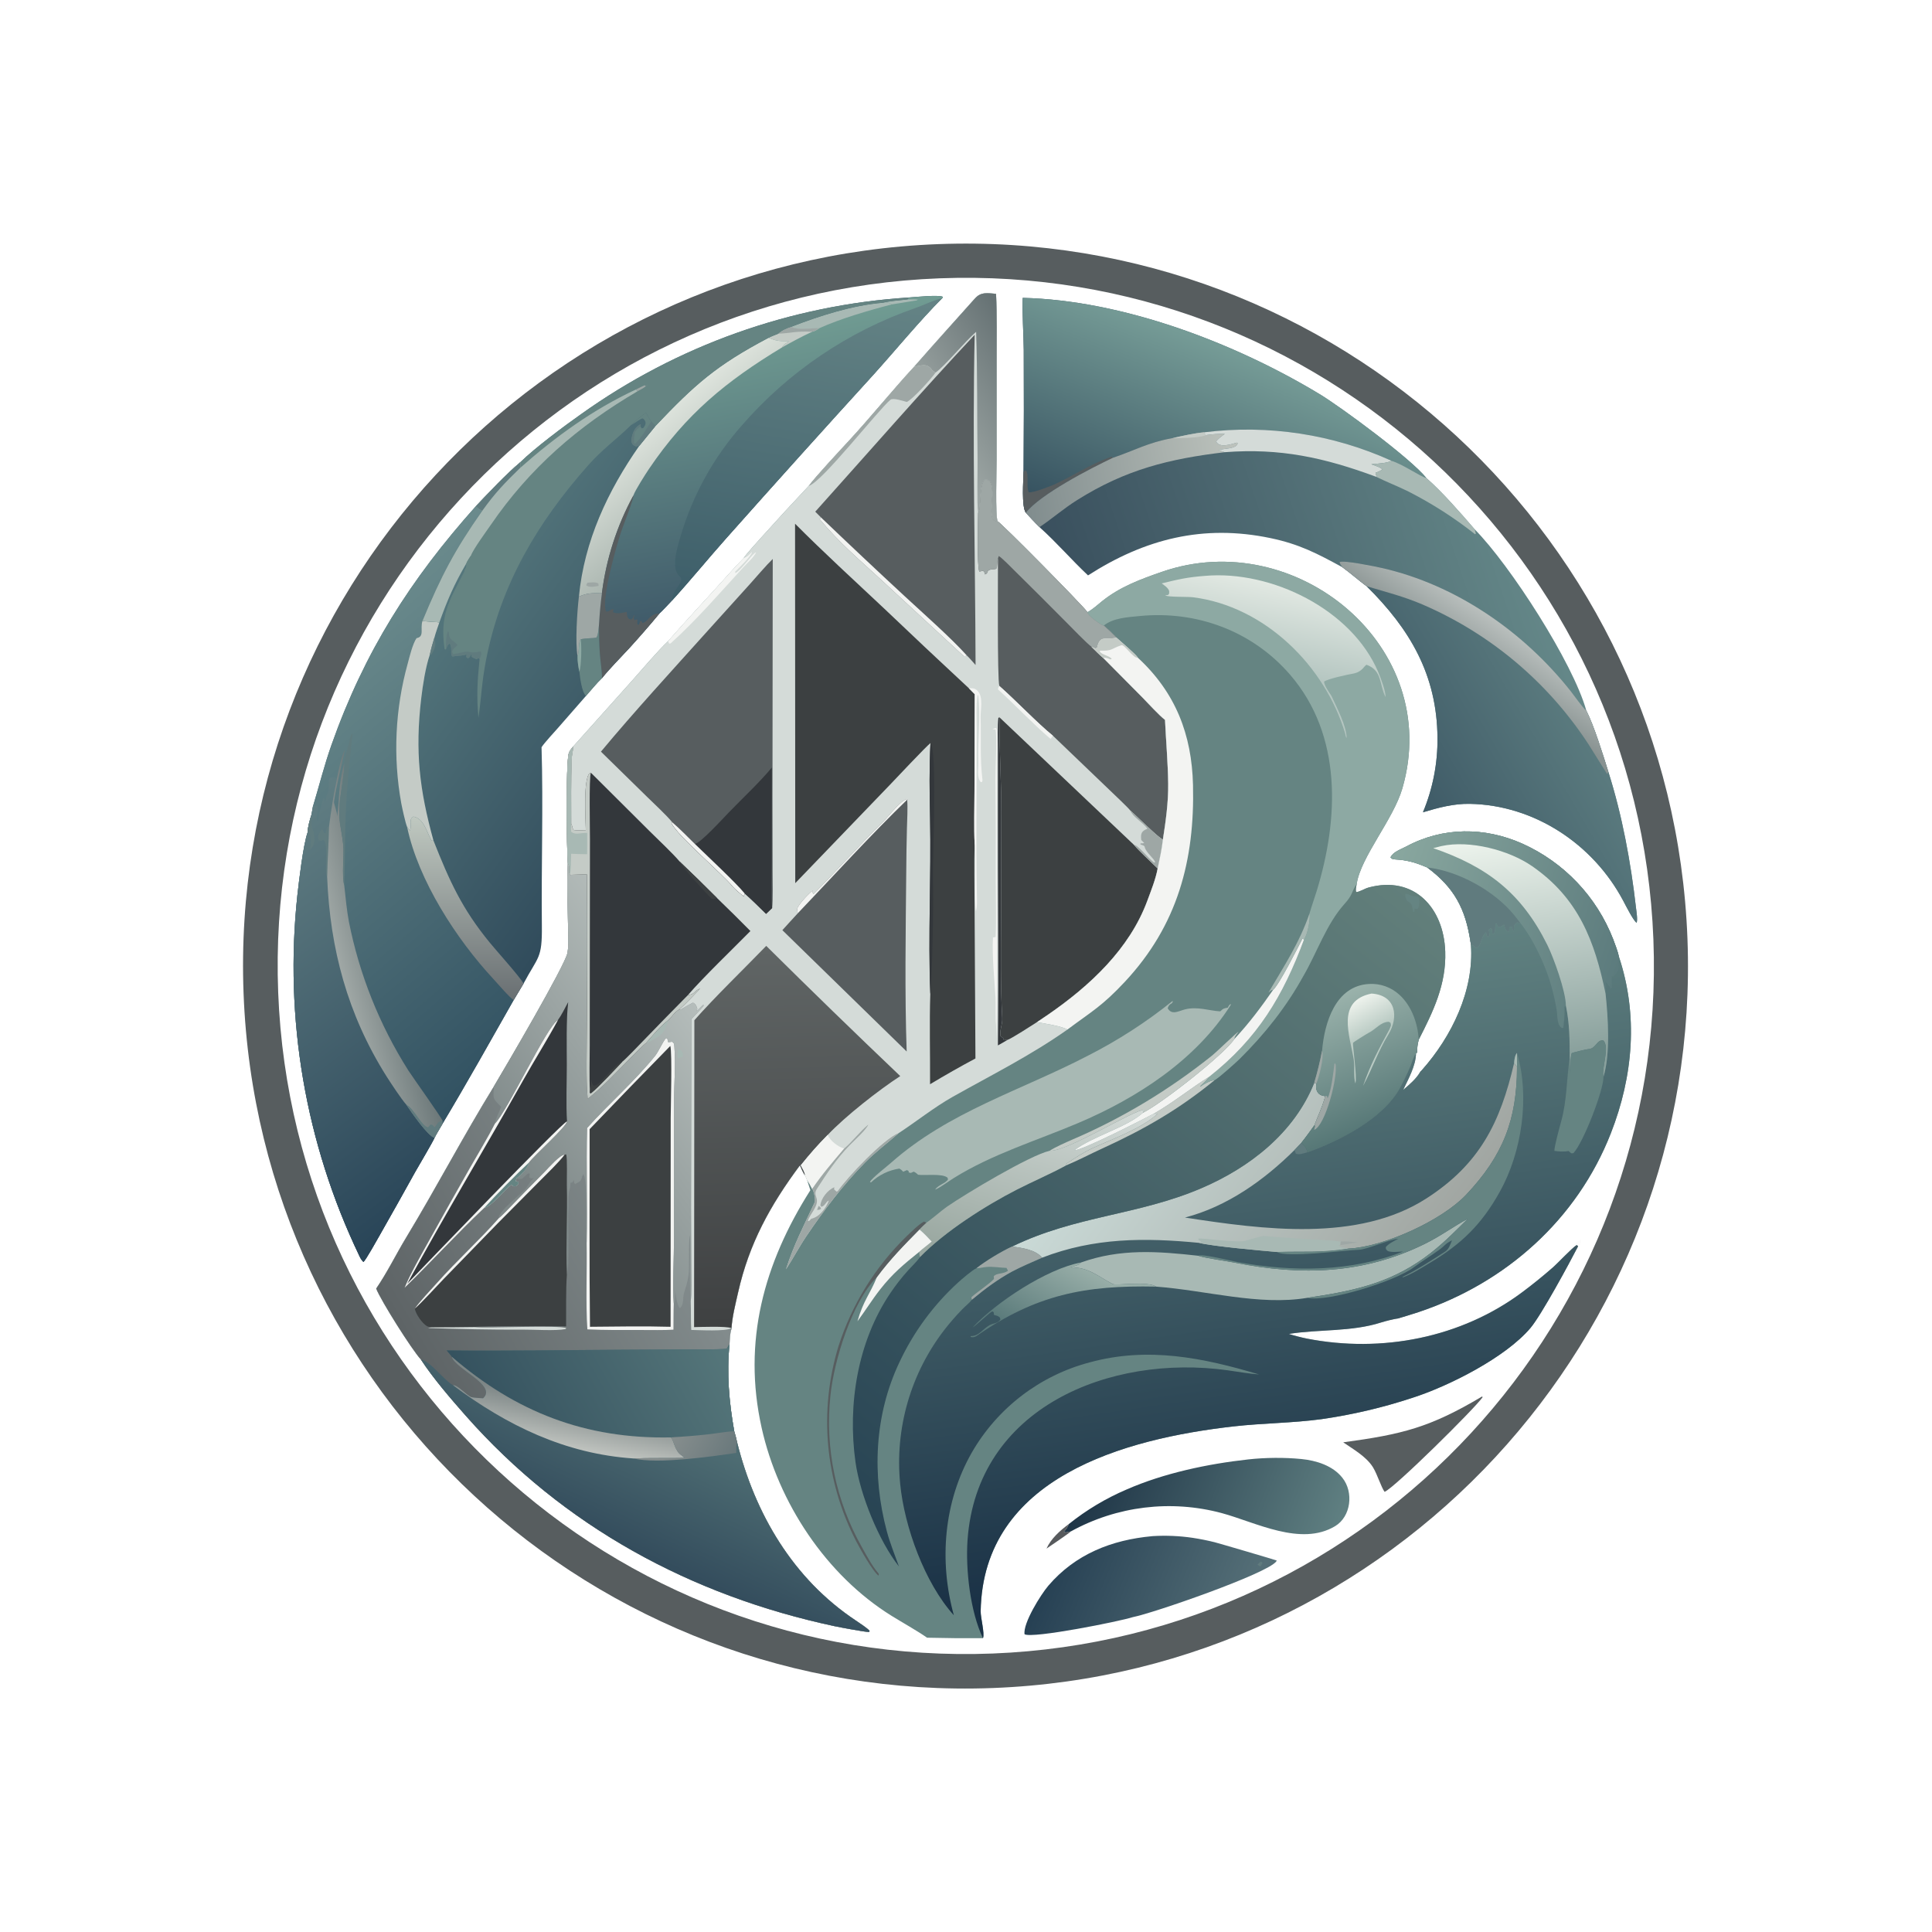 <?xml version="1.0" encoding="utf-8" ?><svg xmlns="http://www.w3.org/2000/svg" xmlns:xlink="http://www.w3.org/1999/xlink" width="4096" height="4096" viewBox="0 0 4096 4096"><path fill="#575D5F" d="M1988.78 517.582C2834.08 485.447 3545.39 1144.63 3577.54 1989.93C3609.7 2835.23 2950.53 3546.55 2105.23 3578.73C1259.91 3610.91 548.551 2951.71 516.394 2106.38C484.236 1261.06 1143.45 549.718 1988.78 517.582ZM2104.93 3505.59C2909.67 3473.92 3536.5 2796.13 3505.33 1991.38C3474.15 1186.63 2796.75 559.372 1991.98 590.052C1186.51 620.758 558.585 1298.88 589.789 2104.33C620.993 2909.79 1299.5 3537.29 2104.93 3505.59Z"/><path fill="#658482" d="M1938.11 777.453C1980.34 729.198 2024.13 680.722 2066.87 632.862C2079.94 618.22 2093.46 621.417 2111.69 622.952C2113.97 667.635 2112.98 718.645 2113.01 763.802L2113.01 973.009C2112.92 990.42 2109.78 1095.51 2115.16 1105.38C2122.48 1108.64 2291.03 1278.99 2305.43 1297.75C2315.19 1293.13 2328.07 1281.33 2336.76 1274.37C2374.88 1243.85 2417.91 1228.11 2463.24 1212.35C2747.16 1113.67 3060.76 1370.53 2973.06 1671.66C2954.04 1737 2885.15 1816.65 2876.37 1873.64C2875.27 1880.27 2873.39 1885.5 2875.15 1891.34C2882.8 1890.86 2893.14 1883.89 2901.57 1881.61C2997.74 1855.67 3060.85 1924.18 3064.01 2017.33C3066.37 2087.11 3038.45 2144.51 3007.88 2204.17C3004.78 2215.19 3004.82 2220.37 3004.25 2231.55L3002.05 2233.36C3001.57 2259.41 2986.12 2287.11 2974.8 2310.71C2987.94 2299.54 3002.78 2287.11 3011.34 2271.89C3013.89 2269.62 3012.44 2271.04 3014.92 2268.25C3077.55 2197.73 3125.54 2099.69 3118.46 2003.02C3118.21 2001.17 3117.95 1999.32 3117.68 1997.47C3107.16 1926.53 3083.1 1881.65 3025.8 1839.1C3005.72 1830.48 2988.77 1824.88 2966.83 1822.65C2958.94 1821.85 2951.72 1822.99 2948.04 1817.86C2953.08 1806.1 2970.17 1800.69 2981.43 1794.64C3059.34 1752.84 3147.39 1753.13 3227.12 1788.43C3315.69 1828.07 3385.05 1901.04 3420.16 1991.51C3423.18 1999.31 3430.52 2018.96 3431.86 2027.08C3473.62 2151.74 3462.6 2281.32 3415.13 2402.57C3343.63 2585.2 3192.68 2719.95 3007.29 2781.8C2992.93 2786.47 2978.51 2790.94 2964.04 2795.22C2955.49 2796.23 2936.97 2800.9 2928.69 2803.56C2864.94 2824.04 2796.6 2817.76 2732.44 2828.04C2742.12 2831.3 2760.56 2835.94 2770.73 2837.93C2928.99 2868.92 3097.92 2836.52 3227.9 2739.12C3250.72 2722.02 3270 2706.39 3291.15 2687.99C3303.84 2676.94 3331.9 2646.48 3342.82 2639.45L3345.64 2642.23C3327.76 2676.92 3268.19 2787.48 3244.85 2815.23C3192.04 2878.03 3071.17 2938.93 2994.12 2963.59C2931.53 2984.21 2867.25 2999.3 2802.02 3008.69C2740.12 3017.08 2677.28 3017.05 2615.22 3024.09C2384.3 3050.27 2084.05 3131.91 2079.09 3415.92C2078.85 3429.82 2088.03 3462.85 2083.98 3473.1C2044.48 3473.38 2004.98 3473.04 1965.49 3472.08C1945.11 3457.71 1912.43 3439.49 1889.98 3425.54C1751.23 3339.27 1650.02 3185.59 1614.7 3026.91C1573.94 2843.76 1619.47 2678.69 1718.04 2523.3L1711.01 2501.65L1706.98 2492.06C1702.65 2487.25 1698.66 2476.94 1695.84 2470.7C1632.87 2555.49 1588.2 2636.38 1564.86 2739.96C1559.22 2765 1552.25 2791.81 1550.72 2817.48C1547.37 2827.72 1547.36 2838.69 1546.64 2849.56C1540.31 2912.28 1545.72 2972.6 1556.61 3034.39C1559.17 3042.48 1560.7 3048.93 1562.57 3057.22C1600.52 3209.29 1681.03 3347.04 1814.21 3435.58C1821.11 3440.17 1838.71 3451.74 1843.52 3457.42L1842.85 3459.89C1836.46 3460.59 1780.9 3450.07 1769.96 3447.74C1464.81 3382.67 1194.57 3236.08 987.489 3001.44C955.938 2965.69 918.48 2922.27 892.452 2882.41C873.39 2861.88 807.495 2757.45 797.552 2731.9C821.107 2697.5 839.617 2659.29 861.154 2623.7C925.134 2517.95 982.11 2408.84 1046.97 2303.58C1071.66 2262.25 1198.51 2046.19 1203.06 2020.29C1206.22 2002.3 1204.53 1982.39 1204.33 1964.18C1203.85 1920.82 1201.02 1876.12 1203.71 1832.87L1203.85 1830.76C1201.26 1797.92 1199.51 1623.33 1205.53 1598.28C1207.02 1592.07 1211.47 1587.14 1215.45 1582.34L1340.52 1442.61C1361.03 1419.6 1394.94 1379.46 1416.31 1359.53C1458.91 1310.85 1503.67 1263.53 1546.81 1215.29C1556.3 1204.67 1566.25 1193.71 1576.35 1183.71C1581.14 1175.64 1606.63 1147.74 1613.95 1139.55C1647.09 1102.64 1680.68 1066.13 1714.7 1030.03C1727.87 1011.76 1781.09 954.635 1798.95 935.329C1846.04 884.44 1891.72 827.55 1938.11 777.453Z"/><path fill="#D4DBD8" d="M1938.11 777.453C1980.34 729.198 2024.13 680.722 2066.87 632.862C2079.94 618.22 2093.46 621.417 2111.69 622.952C2113.97 667.635 2112.98 718.645 2113.01 763.802L2113.01 973.009C2112.92 990.42 2109.78 1095.51 2115.16 1105.38C2122.48 1108.64 2291.03 1278.99 2305.43 1297.75C2305.78 1304.98 2334.4 1324.83 2340.03 1326.35C2350.55 1335.3 2357.33 1341.96 2366.98 1351.9C2342.66 1357.25 2331.93 1345.43 2325.97 1373.31L2322.18 1374.8L2314.01 1371.15C2318.31 1375.38 2334.71 1391.97 2338.57 1394.52L2422.78 1479.52C2435.56 1492.55 2456.64 1515.83 2469.91 1526.26C2472.04 1571.04 2476.06 1616.72 2476.67 1661.38C2477.2 1700.09 2471.48 1741.51 2465.44 1779.76C2463.18 1800.55 2458.56 1820.86 2454.32 1841.34C2450.16 1863.93 2440.4 1888.12 2432.47 1909.6C2394.75 2011.8 2310.59 2090.14 2221.92 2151.19C2214.11 2156.56 2206.26 2161.86 2198.37 2167.1C2213.36 2169.63 2251.89 2175.68 2262.97 2182.8C2184.53 2238.06 2102.92 2278.62 2019.87 2325.32C1980.82 2347.27 1942.35 2378.1 1905.34 2402.24C1881.11 2423.76 1856.86 2441.41 1833.63 2464.99C1787.32 2512.01 1746.21 2566.39 1709.37 2621.04C1693.95 2643.91 1681.32 2668.21 1666.41 2690.92C1682.82 2639.19 1704.72 2597.68 1727.17 2549.11C1729.28 2544.53 1726 2524.9 1721.88 2520.65C1718.02 2512.89 1715.84 2508.81 1711.01 2501.65L1706.98 2492.06C1702.65 2487.25 1698.66 2476.94 1695.84 2470.7C1632.87 2555.49 1588.2 2636.38 1564.86 2739.96C1559.22 2765 1552.25 2791.81 1550.72 2817.48C1547.37 2827.72 1547.36 2838.69 1546.64 2849.56C1540.31 2912.28 1545.72 2972.6 1556.61 3034.39C1559.17 3042.48 1560.7 3048.93 1562.57 3057.22C1600.52 3209.29 1681.03 3347.04 1814.21 3435.58C1821.11 3440.17 1838.71 3451.74 1843.52 3457.42L1842.85 3459.89C1836.46 3460.59 1780.9 3450.07 1769.96 3447.74C1464.81 3382.67 1194.57 3236.08 987.489 3001.44C955.938 2965.69 918.48 2922.27 892.452 2882.41C873.39 2861.88 807.495 2757.45 797.552 2731.9C821.107 2697.5 839.617 2659.29 861.154 2623.7C925.134 2517.95 982.11 2408.84 1046.97 2303.58C1071.66 2262.25 1198.51 2046.19 1203.06 2020.29C1206.22 2002.3 1204.53 1982.39 1204.33 1964.18C1203.85 1920.82 1201.02 1876.12 1203.71 1832.87L1203.85 1830.76C1201.26 1797.92 1199.51 1623.33 1205.53 1598.28C1207.02 1592.07 1211.47 1587.14 1215.45 1582.34L1340.52 1442.61C1361.03 1419.6 1394.94 1379.46 1416.31 1359.53C1458.91 1310.85 1503.67 1263.53 1546.81 1215.29C1556.3 1204.67 1566.25 1193.71 1576.35 1183.71C1581.14 1175.64 1606.63 1147.74 1613.95 1139.55C1647.09 1102.64 1680.68 1066.13 1714.7 1030.03C1727.87 1011.76 1781.09 954.635 1798.95 935.329C1846.04 884.44 1891.72 827.55 1938.11 777.453Z"/><defs><linearGradient id="gradient_0" gradientUnits="userSpaceOnUse" x1="864.401" y1="2834.661" x2="1374.05" y2="2539.478"><stop offset="0" stop-color="#5E6466"/><stop offset="1" stop-color="#828B8C"/></linearGradient></defs><path fill="url(#gradient_0)" d="M1203.85 1830.76C1210.25 1837.87 1204.74 1843.82 1208.17 1854.82C1219.49 1854.43 1233.37 1853.61 1244.46 1853.74C1245.26 1959.3 1245.23 2064.85 1244.35 2170.4C1244.22 2213.24 1242 2290.62 1245.93 2329.56C1278.79 2303.71 1302.94 2276.75 1332.33 2247.41C1338.83 2240.93 1364.07 2214.84 1369.7 2211.34C1383.55 2194.96 1400.46 2175.14 1417.46 2162.16C1426.53 2153.12 1429.12 2146.86 1440 2140.01L1443.01 2140.39C1451.81 2134.92 1459.95 2130.58 1469.06 2125.71C1474.67 2128.16 1476.77 2132.92 1478.39 2138.81L1478.48 2138.08L1477.11 2143.8C1481.89 2139.37 1485.59 2135.6 1490.08 2130.87L1492.36 2131.09C1486.95 2139.65 1473.43 2151.57 1465.7 2160.89L1465.02 2559.69L1465.41 2690.1C1465.44 2706.23 1466.2 2744.43 1464.38 2759.02C1465.11 2778.79 1464.38 2800.4 1465.51 2819.58C1481.67 2819.85 1539.63 2823.13 1550.63 2815.69L1550.72 2817.48C1547.37 2827.72 1547.36 2838.69 1546.64 2849.56C1540.31 2912.28 1545.72 2972.6 1556.61 3034.39C1559.17 3042.48 1560.7 3048.93 1562.57 3057.22C1600.52 3209.29 1681.03 3347.04 1814.21 3435.58C1821.11 3440.17 1838.71 3451.74 1843.52 3457.42L1842.85 3459.89C1836.46 3460.59 1780.9 3450.07 1769.96 3447.74C1464.81 3382.67 1194.57 3236.08 987.489 3001.44C955.938 2965.69 918.48 2922.27 892.452 2882.41C873.39 2861.88 807.495 2757.45 797.552 2731.9C821.107 2697.5 839.617 2659.29 861.154 2623.7C925.134 2517.95 982.11 2408.84 1046.97 2303.58C1071.66 2262.25 1198.51 2046.19 1203.06 2020.29C1206.22 2002.3 1204.53 1982.39 1204.33 1964.18C1203.85 1920.82 1201.02 1876.12 1203.71 1832.87L1203.85 1830.76Z"/><defs><linearGradient id="gradient_1" gradientUnits="userSpaceOnUse" x1="1326.115" y1="3276.702" x2="1440.179" y2="3028.856"><stop offset="0" stop-color="#344D5D"/><stop offset="1" stop-color="#4E6D73"/></linearGradient></defs><path fill="url(#gradient_1)" d="M946.976 2862.99C1071.09 2864.36 1201.48 2862.13 1325.97 2861.51L1460.73 2860.8C1484.16 2860.68 1517.78 2861.47 1540.49 2859.41L1546.64 2849.56C1540.31 2912.28 1545.72 2972.6 1556.61 3034.39C1559.17 3042.48 1560.7 3048.93 1562.57 3057.22C1600.52 3209.29 1681.03 3347.04 1814.21 3435.58C1821.11 3440.17 1838.71 3451.74 1843.52 3457.42L1842.85 3459.89C1836.46 3460.59 1780.9 3450.07 1769.96 3447.74C1464.81 3382.67 1194.57 3236.08 987.489 3001.44C955.938 2965.69 918.48 2922.27 892.452 2882.41C911.376 2884.88 940.48 2925.28 960.334 2936.78C969.119 2934.87 989.406 2958.38 998.957 2961.8C1003.32 2963.37 1018.86 2964.14 1024.13 2964.44C1054.89 2936.91 964.382 2902.3 958.017 2876.64C957.207 2874.99 948.692 2865.05 946.976 2862.99Z"/><defs><linearGradient id="gradient_2" gradientUnits="userSpaceOnUse" x1="1059.812" y1="3054.666" x2="1503.404" y2="2805.88"><stop offset="0" stop-color="#35525F"/><stop offset="1" stop-color="#55767A"/></linearGradient></defs><path fill="url(#gradient_2)" d="M946.976 2862.99C1071.09 2864.36 1201.48 2862.13 1325.97 2861.51L1460.73 2860.8C1484.16 2860.68 1517.78 2861.47 1540.49 2859.41L1546.64 2849.56C1540.31 2912.28 1545.72 2972.6 1556.61 3034.39C1541.13 3034.76 1522.07 3038.49 1505.99 3040.34C1478.18 3043.49 1450.29 3045.85 1422.35 3047.4C1241.33 3051 1093.84 2993.84 958.017 2876.64C957.207 2874.99 948.692 2865.05 946.976 2862.99Z"/><defs><linearGradient id="gradient_3" gradientUnits="userSpaceOnUse" x1="1233.819" y1="2972.532" x2="1216.263" y2="3068.132"><stop offset="0" stop-color="#7D8686"/><stop offset="1" stop-color="#BDC1BD"/></linearGradient></defs><path fill="url(#gradient_3)" d="M960.334 2936.78C969.119 2934.87 989.406 2958.38 998.957 2961.8C1003.32 2963.37 1018.86 2964.14 1024.13 2964.44C1054.89 2936.91 964.382 2902.3 958.017 2876.64C1093.84 2993.84 1241.33 3051 1422.35 3047.4C1429.1 3053.5 1430.59 3077.44 1445.51 3085.62C1445.55 3085.65 1451.15 3090.73 1451.27 3090.84C1416.9 3091.69 1375.93 3090.46 1343.12 3092.07C1198.67 3082.51 1074.48 3022.03 960.334 2936.78Z"/><defs><linearGradient id="gradient_4" gradientUnits="userSpaceOnUse" x1="1548.746" y1="3088.841" x2="1442.092" y2="3028.594"><stop offset="0" stop-color="#6A797C"/><stop offset="1" stop-color="#858D8D"/></linearGradient></defs><path fill="url(#gradient_4)" d="M1556.61 3034.39C1559.17 3042.48 1560.7 3048.93 1562.57 3057.22C1560.44 3066.93 1560.83 3070.16 1560.98 3080.31C1507.34 3088.2 1393.64 3104.32 1343.12 3092.07C1375.93 3090.46 1416.9 3091.69 1451.27 3090.84C1451.15 3090.73 1445.55 3085.65 1445.51 3085.62C1430.59 3077.44 1429.1 3053.5 1422.35 3047.4C1450.29 3045.85 1478.18 3043.49 1505.99 3040.34C1522.07 3038.49 1541.13 3034.76 1556.61 3034.39Z"/><path fill="#F3F4F2" d="M1244.54 2391.52C1291.08 2339.58 1344.62 2293.17 1388.45 2239.07C1396.62 2228.98 1404.45 2209.4 1412 2200.9L1414.65 2201.62L1416.7 2209.68L1424.89 2208.57C1429.16 2212.11 1429.07 2211.54 1429.68 2219.03C1432.83 2257.46 1429.11 2294.54 1429.03 2333.37L1429.04 2624.65C1428.93 2660.68 1425.57 2729.71 1428.39 2763.41C1427.74 2781.35 1427.94 2800.88 1427.76 2818.95C1408.51 2820.41 1379.23 2819.64 1358.93 2819.72C1321.59 2819.85 1282.47 2820.06 1245.27 2818.36C1241.45 2763.46 1244.83 2692.03 1243.72 2634.8C1245.22 2553.95 1242.69 2472.02 1244.54 2391.52Z"/><path fill="#3C4041" d="M1421.13 2217.43C1425.26 2232.72 1421.98 2348.33 1421.93 2369.92L1421.7 2812.92C1366.19 2811.36 1306.45 2812.38 1250.82 2812.89C1249.15 2674.03 1250.31 2533.03 1250.05 2393.92C1306.73 2334.75 1363.75 2275.92 1421.13 2217.43Z"/><defs><linearGradient id="gradient_5" gradientUnits="userSpaceOnUse" x1="1088.383" y1="2485.376" x2="1511.355" y2="2182.097"><stop offset="0" stop-color="#7E8888"/><stop offset="1" stop-color="#B5BDBB"/></linearGradient></defs><path fill="url(#gradient_5)" d="M1203.85 1830.76C1210.25 1837.87 1204.74 1843.82 1208.17 1854.82C1219.49 1854.43 1233.37 1853.61 1244.46 1853.74C1245.26 1959.3 1245.23 2064.85 1244.35 2170.4C1244.22 2213.24 1242 2290.62 1245.93 2329.56C1278.79 2303.71 1302.94 2276.75 1332.33 2247.41C1338.83 2240.93 1364.07 2214.84 1369.7 2211.34C1383.55 2194.96 1400.46 2175.14 1417.46 2162.16C1426.53 2153.12 1429.12 2146.86 1440 2140.01L1443.01 2140.39C1451.81 2134.92 1459.95 2130.58 1469.06 2125.71C1474.67 2128.16 1476.77 2132.92 1478.39 2138.81L1478.48 2138.08L1477.11 2143.8C1481.89 2139.37 1485.59 2135.6 1490.08 2130.87L1492.36 2131.09C1486.95 2139.65 1473.43 2151.57 1465.7 2160.89L1465.02 2559.69L1465.41 2690.1C1465.44 2706.23 1466.2 2744.43 1464.38 2759.02L1464.17 2756.5C1461.14 2715.87 1464.11 2661.27 1462.96 2618.81C1458.66 2632.4 1462.48 2686.08 1459.52 2704.84C1456.95 2721.13 1454.71 2726.22 1449.93 2742.1C1447.52 2750.09 1450.38 2765.98 1441.53 2773.52C1435.18 2768.61 1432.52 2743.43 1431.09 2734.66C1431.12 2741.29 1432.46 2759.3 1428.39 2763.41C1425.57 2729.71 1428.93 2660.68 1429.04 2624.65L1429.03 2333.37C1429.11 2294.54 1432.83 2257.46 1429.68 2219.03C1429.07 2211.54 1429.16 2212.11 1424.89 2208.57L1416.7 2209.68L1414.65 2201.62L1412 2200.9C1404.45 2209.4 1396.62 2228.98 1388.45 2239.07C1344.62 2293.17 1291.08 2339.58 1244.54 2391.52C1242.69 2472.02 1245.22 2553.95 1243.72 2634.8L1243.49 2632.46C1240.69 2601.1 1246.49 2509.83 1237.37 2489.53L1234.92 2490.42L1237.54 2490.66L1234.63 2492.31C1232.11 2504.75 1230.13 2504.23 1219.18 2510.4C1215.91 2506.07 1217.33 2507.98 1216.66 2501.25C1214.75 2505.13 1215.85 2503.19 1213.34 2507.06L1209.48 2507.42L1209.38 2509.47C1209.07 2515.34 1209.15 2516.74 1207.45 2522.38C1203.93 2534.07 1205.65 2552.4 1204.93 2563.61C1203.1 2592.35 1208.79 2679.01 1201.79 2702.91C1199.25 2642.03 1203.28 2574.27 1201.7 2512.84C1201.37 2499.94 1202.95 2456.74 1200.34 2447.3L1196.92 2448.17C1188.15 2447.08 1161.98 2476.98 1154.62 2484.4C1131.67 2507.52 1108.88 2530.81 1086.28 2554.28C1081.78 2558.92 1061.75 2580.1 1057.77 2582.26C1055.09 2569.08 1106.3 2530.46 1115.08 2519.41C1120.52 2512.55 1126.97 2498.51 1135.51 2496.25L1133.4 2497.75C1126.42 2498.08 1126.28 2499.34 1121.85 2496.14L1123.15 2489.22L1121.29 2487.45C1116.3 2489.14 1111.59 2495.11 1107.18 2498.95C1098.71 2500.1 1102.48 2500.77 1095.29 2498.04C1104.75 2491.96 1119.09 2476.51 1121.76 2464.47C1132.18 2449.78 1201.63 2388.37 1202.03 2377.4C1199.87 2345.24 1201.62 2291.12 1201.61 2257.76C1201.59 2221.52 1200.13 2158.99 1204.59 2124.7C1198.62 2135.83 1190.1 2152.89 1182.97 2162.56C1160.2 2173.34 1075.18 2357.02 1049.21 2382.01C1048.87 2376.52 1059.84 2353.96 1062.55 2346.54C1043.37 2327.3 1045.82 2330.6 1046.97 2303.58C1071.66 2262.25 1198.51 2046.19 1203.06 2020.29C1206.22 2002.3 1204.53 1982.39 1204.33 1964.18C1203.85 1920.82 1201.02 1876.12 1203.71 1832.87L1203.85 1830.76Z"/><path fill="#A8B9B4" d="M1369.7 2211.34C1383.55 2194.96 1400.46 2175.14 1417.46 2162.16C1411.57 2177.65 1409.1 2190.61 1393.03 2199.16C1384.76 2203.57 1379.4 2209.15 1369.7 2211.34Z"/><path fill="#A8B9B4" d="M1437.64 2224.06C1447.36 2227.26 1448.69 2233.66 1447.64 2243.02L1446.36 2240.38C1440.28 2241.03 1442.87 2244.23 1436.62 2243.09L1436.16 2237.77L1436.37 2242.28L1436.51 2242.06C1435.6 2236.06 1436.89 2230.3 1437.64 2224.06Z"/><path fill="#3C4041" d="M1057.77 2582.26C1061.75 2580.1 1081.78 2558.92 1086.28 2554.28C1108.88 2530.81 1131.67 2507.52 1154.62 2484.4C1161.98 2476.98 1188.15 2447.08 1196.92 2448.17L1200.34 2447.3C1202.95 2456.74 1201.37 2499.94 1201.7 2512.84C1203.28 2574.27 1199.25 2642.03 1201.79 2702.91C1199.48 2734.32 1200.53 2779.42 1200.2 2811.91C1182.57 2811.84 1013.01 2810.15 1006.43 2813.47C977.815 2813.91 949.193 2814.14 920.57 2814.15C917.292 2813.9 908.043 2813.25 905.584 2811.81C894.848 2805.52 881.693 2786.45 879.401 2774.55C887.137 2762.03 916.145 2731.37 926.597 2719.61C968.044 2672.99 1016.83 2628.7 1057.77 2582.26Z"/><path fill="#F3F4F2" d="M1057.77 2582.26C1061.75 2580.1 1081.78 2558.92 1086.28 2554.28C1108.88 2530.81 1131.67 2507.52 1154.62 2484.4C1161.98 2476.98 1188.15 2447.08 1196.92 2448.17C1185.2 2463.82 1158.27 2489.77 1143.91 2504.23L1053.98 2594.85L940.773 2711.29C922.169 2730.58 898.608 2757.01 879.401 2774.55C887.137 2762.03 916.145 2731.37 926.597 2719.61C968.044 2672.99 1016.83 2628.7 1057.77 2582.26Z"/><path fill="#33373B" d="M1204.59 2124.7C1200.13 2158.99 1201.59 2221.52 1201.61 2257.76C1201.62 2291.12 1199.87 2345.24 1202.03 2377.4C1201.63 2388.37 1132.18 2449.78 1121.76 2464.47C1119.09 2476.51 1104.75 2491.96 1095.29 2498.04L1093.21 2504L1099.53 2506.08C1098.62 2512.34 1099.57 2509.29 1094.3 2514.8C1083.52 2516.79 1086.65 2509.85 1083.73 2512.08C1067.5 2524.52 1044.48 2555.88 1026.04 2561.48C969.566 2614.74 914.534 2675.31 857.695 2730.32C868.6 2702.49 894.945 2656.62 910.175 2629.12C938.507 2577.98 967.137 2527.02 996.062 2476.22C1013.1 2446.36 1033.88 2412.23 1049.21 2382.01C1075.18 2357.02 1160.2 2173.34 1182.97 2162.56C1190.1 2152.89 1198.62 2135.83 1204.59 2124.7Z"/><path fill="#F3F4F2" d="M1049.21 2382.01C1075.18 2357.02 1160.2 2173.34 1182.97 2162.56C1159.7 2205.51 1133.43 2247.09 1109.55 2289.6C1028.65 2433.57 942.304 2576.6 863.374 2721.59C897.461 2686.21 1189.83 2381.41 1202.03 2377.4C1201.63 2388.37 1132.18 2449.78 1121.76 2464.47C1119.09 2476.51 1104.75 2491.96 1095.29 2498.04L1093.21 2504L1099.53 2506.08C1098.62 2512.34 1099.57 2509.29 1094.3 2514.8C1083.52 2516.79 1086.65 2509.85 1083.73 2512.08C1067.5 2524.52 1044.48 2555.88 1026.04 2561.48C969.566 2614.74 914.534 2675.31 857.695 2730.32C868.6 2702.49 894.945 2656.62 910.175 2629.12C938.507 2577.98 967.137 2527.02 996.062 2476.22C1013.1 2446.36 1033.88 2412.23 1049.21 2382.01Z"/><path fill="#658482" d="M1121.76 2464.47C1119.09 2476.51 1104.75 2491.96 1095.29 2498.04L1093.21 2504L1099.53 2506.08C1098.62 2512.34 1099.57 2509.29 1094.3 2514.8C1083.52 2516.79 1086.65 2509.85 1083.73 2512.08C1067.5 2524.52 1044.48 2555.88 1026.04 2561.48C1051.02 2534.12 1094.85 2489.38 1121.76 2464.47Z"/><path fill="#D4DBD8" d="M1006.43 2813.47C1032.66 2816.39 1190.56 2808.73 1200.68 2816.02L1198.7 2817.78C1178.14 2821.9 1130.75 2818.72 1107.75 2818.89C1041.08 2819.39 974.215 2817.6 907.596 2815.6C912.789 2813.96 915.122 2814.27 920.57 2814.15C949.193 2814.14 977.815 2813.91 1006.43 2813.47Z"/><defs><linearGradient id="gradient_6" gradientUnits="userSpaceOnUse" x1="1693.159" y1="2804.439" x2="1674.463" y2="2010.764"><stop offset="0" stop-color="#3F4142"/><stop offset="1" stop-color="#606565"/></linearGradient></defs><path fill="url(#gradient_6)" d="M1624.48 2005.35C1718.24 2098.33 1812.95 2190.35 1908.59 2281.39C1863.24 2310.83 1791.95 2366.7 1754.93 2405.97C1733.07 2428.1 1717.39 2446.04 1697.69 2470.5C1701.33 2477.35 1705.95 2484.53 1706.98 2492.06C1702.65 2487.25 1698.66 2476.94 1695.84 2470.7C1632.87 2555.49 1588.2 2636.38 1564.86 2739.96C1559.22 2765 1552.25 2791.81 1550.72 2817.48L1550.63 2815.69C1539.65 2811.23 1486.05 2813.34 1471.52 2813.59L1472.12 2162.98C1514.74 2114.51 1578.28 2053.18 1624.48 2005.35Z"/><path fill="#3C4041" d="M2118.96 1520.84L2403.99 1791.12C2414.4 1803.7 2441.44 1828.53 2454.32 1841.34C2450.16 1863.93 2440.4 1888.12 2432.47 1909.6C2394.75 2011.8 2310.59 2090.14 2221.92 2151.19C2214.11 2156.56 2206.26 2161.86 2198.37 2167.1C2188.47 2173.43 2144.81 2201.7 2136.08 2204.62L2128.32 2205.21C2126.18 2198.87 2127.36 2201.76 2121.18 2196.52C2119.09 2181.54 2125.66 2173.28 2124.78 2157.57C2120.94 2088.88 2122.09 2019.85 2122.35 1951.05L2122.81 1722.57C2123.12 1658.17 2118.17 1584.62 2118.96 1520.84Z"/><path fill="#33373B" d="M1215.45 1582.34C1214.76 1592.19 1212.15 1601.17 1211.86 1610.4C1210.47 1655.74 1210.91 1701.33 1210.99 1746.69C1214.56 1753.08 1211.89 1753.96 1216.3 1759.73C1224.61 1761.02 1233.53 1760.28 1242 1760C1241.88 1741.86 1235.15 1641.13 1252.69 1638.19L1377.35 1762.29C1393.34 1778.2 1427.21 1810.09 1440.69 1826.26C1467.39 1851.67 1493.75 1877.43 1519.77 1903.54C1543.8 1926.67 1567.53 1950.12 1590.95 1973.87C1553.66 2011.8 1492.06 2070.7 1458.56 2109.53C1474.16 2108.01 1470.97 2100.52 1484.34 2095.87C1474.57 2106.06 1450.42 2131.83 1440 2140.01C1429.12 2146.86 1426.53 2153.12 1417.46 2162.16C1400.46 2175.14 1383.55 2194.96 1369.7 2211.34C1364.07 2214.84 1338.83 2240.93 1332.33 2247.41C1302.94 2276.75 1278.79 2303.71 1245.93 2329.56C1242 2290.62 1244.22 2213.24 1244.35 2170.4C1245.23 2064.85 1245.26 1959.3 1244.46 1853.74C1233.37 1853.61 1219.49 1854.43 1208.17 1854.82C1204.74 1843.82 1210.25 1837.87 1203.85 1830.76C1201.26 1797.92 1199.51 1623.33 1205.53 1598.28C1207.02 1592.07 1211.47 1587.14 1215.45 1582.34Z"/><path fill="#C4CBC6" d="M1215.45 1582.34C1214.76 1592.19 1212.15 1601.17 1211.86 1610.4C1210.47 1655.74 1210.91 1701.33 1210.99 1746.69C1214.56 1753.08 1211.89 1753.96 1216.3 1759.73C1224.61 1761.02 1233.53 1760.28 1242 1760C1241.88 1741.86 1235.15 1641.13 1252.69 1638.19C1248.59 1648.93 1250.78 1759.64 1250.77 1778.11L1250.45 2033.78L1250.31 2215.95C1250.3 2243.71 1249.08 2286.18 1250.72 2313.17L1250.48 2316.98L1252.8 2317.84C1268.09 2305.84 1304.24 2266.82 1319.46 2250.79C1325.78 2246.23 1357.38 2213.06 1364.45 2205.79C1395.64 2173.53 1427.01 2141.44 1458.56 2109.53C1474.16 2108.01 1470.97 2100.52 1484.34 2095.87C1474.57 2106.06 1450.42 2131.83 1440 2140.01C1429.12 2146.86 1426.53 2153.12 1417.46 2162.16C1400.46 2175.14 1383.55 2194.96 1369.7 2211.34C1364.07 2214.84 1338.83 2240.93 1332.33 2247.41C1302.94 2276.75 1278.79 2303.71 1245.93 2329.56C1242 2290.62 1244.22 2213.24 1244.35 2170.4C1245.23 2064.85 1245.26 1959.3 1244.46 1853.74C1233.37 1853.61 1219.49 1854.43 1208.17 1854.82C1204.74 1843.82 1210.25 1837.87 1203.85 1830.76C1201.26 1797.92 1199.51 1623.33 1205.53 1598.28C1207.02 1592.07 1211.47 1587.14 1215.45 1582.34Z"/><path fill="#A8B9B4" d="M1215.45 1582.34C1214.76 1592.19 1212.15 1601.17 1211.86 1610.4C1210.47 1655.74 1210.91 1701.33 1210.99 1746.69C1210.6 1753.12 1210.22 1756.9 1210.89 1763.41C1220.12 1770.72 1229.75 1765.53 1244.87 1765.78C1244.84 1780.57 1245.1 1796.34 1244.74 1811.03C1233.57 1810.77 1221.93 1810.68 1210.82 1810.07C1210.58 1820.51 1210.73 1846.14 1208.17 1854.82C1204.74 1843.82 1210.25 1837.87 1203.85 1830.76C1201.26 1797.92 1199.51 1623.33 1205.53 1598.28C1207.02 1592.07 1211.47 1587.14 1215.45 1582.34Z"/><path fill="#3C4041" d="M1440.69 1826.26C1467.39 1851.67 1493.75 1877.43 1519.77 1903.54C1514.5 1905.71 1514.16 1906.57 1508.78 1905.54C1499.93 1897.19 1441.92 1833.89 1440.69 1826.26Z"/><path fill="#3C4041" d="M1250.72 2313.17C1252.71 2306.07 1252.62 2295.16 1253.29 2287.16C1254.36 2293.62 1254.22 2296.77 1258.44 2301.77C1273.39 2302.59 1303.65 2253.62 1319.46 2250.79C1304.24 2266.82 1268.09 2305.84 1252.8 2317.84L1250.48 2316.98L1250.72 2313.17Z"/><path fill="#575D5F" d="M2073.66 1087.31C2080.35 1078.56 2075.2 1029.73 2087.25 1017.23C2094.95 1016.91 2091.38 1016.09 2098.26 1020.08C2114.53 1044.67 2087.53 1105.21 2115.16 1105.38C2122.48 1108.64 2291.03 1278.99 2305.43 1297.75C2305.78 1304.98 2334.4 1324.83 2340.03 1326.35C2350.55 1335.3 2357.33 1341.96 2366.98 1351.9C2342.66 1357.25 2331.93 1345.43 2325.97 1373.31L2322.18 1374.8L2314.01 1371.15C2318.31 1375.38 2334.71 1391.97 2338.57 1394.52L2422.78 1479.52C2435.56 1492.55 2456.64 1515.83 2469.91 1526.26C2472.04 1571.04 2476.06 1616.72 2476.67 1661.38C2477.2 1700.09 2471.48 1741.51 2465.44 1779.76C2457.36 1777.57 2408.04 1728.19 2396.32 1718.3C2391.34 1711.8 2359.28 1681.66 2352.02 1674.6L2232.29 1559.8C2198.03 1531.94 2154.48 1485.77 2118.65 1454.22C2114.1 1441.17 2115.93 1216.07 2115.78 1183.85C2114.31 1189.62 2114 1197.95 2113.49 1204.11L2110.42 1206.44C2086.28 1207.19 2098.35 1215.23 2088.02 1217.73C2086.65 1211.97 2088.17 1214.36 2084.24 1210.04L2076.23 1211.83C2071.13 1200.13 2073.39 1106.24 2073.66 1087.31Z"/><path fill="#9EA7A5" d="M2073.66 1087.31C2080.35 1078.56 2075.2 1029.73 2087.25 1017.23C2094.95 1016.91 2091.38 1016.09 2098.26 1020.08C2114.53 1044.67 2087.53 1105.21 2115.16 1105.38C2122.48 1108.64 2291.03 1278.99 2305.43 1297.75C2305.78 1304.98 2334.4 1324.83 2340.03 1326.35C2350.55 1335.3 2357.33 1341.96 2366.98 1351.9C2342.66 1357.25 2331.93 1345.43 2325.97 1373.31L2322.18 1374.8L2314.01 1371.15C2305.97 1365.86 2269.47 1328.17 2260.56 1319.18C2224.26 1282.55 2187.74 1246.12 2151.02 1209.91C2145.45 1204.42 2123.21 1181.53 2117.41 1178.83L2115.78 1183.85C2114.31 1189.62 2114 1197.95 2113.49 1204.11L2110.42 1206.44C2086.28 1207.19 2098.35 1215.23 2088.02 1217.73C2086.65 1211.97 2088.17 1214.36 2084.24 1210.04L2076.23 1211.83C2071.13 1200.13 2073.39 1106.24 2073.66 1087.31Z"/><defs><linearGradient id="gradient_7" gradientUnits="userSpaceOnUse" x1="2190.867" y1="773.475" x2="1980.343" y2="905.715"><stop offset="0" stop-color="#667274"/><stop offset="1" stop-color="#9DA6A4"/></linearGradient></defs><path fill="url(#gradient_7)" d="M1938.11 777.453C1980.34 729.198 2024.13 680.722 2066.87 632.862C2079.94 618.22 2093.46 621.417 2111.69 622.952C2113.97 667.635 2112.98 718.645 2113.01 763.802L2113.01 973.009C2112.92 990.42 2109.78 1095.51 2115.16 1105.38C2087.53 1105.21 2114.53 1044.67 2098.26 1020.08C2091.38 1016.09 2094.95 1016.91 2087.25 1017.23C2075.2 1029.73 2080.35 1078.56 2073.66 1087.31C2070.86 1068.53 2072.83 995.48 2072.49 971.853C2071.22 882.754 2072.51 792.57 2069.46 703.49C2044.99 724.757 2003.13 776.232 1983.36 789.929C1981.98 789.078 1977.06 785.985 1976.2 784.719C1965.21 768.57 1953.19 775.628 1938.11 777.453Z"/><path fill="#9EA7A5" d="M1938.11 777.453C1953.19 775.628 1965.21 768.57 1976.2 784.719C1977.06 785.985 1981.98 789.078 1983.36 789.929C1975.7 801.552 1934.58 847.159 1922.42 852.195C1915.28 850.311 1893.46 842.765 1887.74 847.577C1860.97 870.133 1741.41 1023.52 1714.7 1030.03C1727.87 1011.76 1781.09 954.635 1798.95 935.329C1846.04 884.44 1891.72 827.55 1938.11 777.453Z"/><path fill="#33373B" d="M2115.64 2216.37C2117.34 2050.76 2115.25 1880.24 2115.62 1714L2115.68 1588.05C2115.68 1572.14 2114.7 1535.58 2116.66 1521.89L2118.96 1520.84C2118.17 1584.62 2123.12 1658.17 2122.81 1722.57L2122.35 1951.05C2122.09 2019.85 2120.94 2088.88 2124.78 2157.57C2125.66 2173.28 2119.09 2181.54 2121.18 2196.52C2127.36 2201.76 2126.18 2198.87 2128.32 2205.21L2136.08 2204.62C2129.9 2208.5 2122.09 2212.68 2115.64 2216.37Z"/><path fill="#F3F4F2" d="M1697.69 2470.5C1717.39 2446.04 1733.07 2428.1 1754.93 2405.97C1759.27 2418.16 1777.6 2432.11 1789.83 2434.94C1764.93 2464.3 1743.6 2488.91 1721.88 2520.65C1718.02 2512.89 1715.84 2508.81 1711.01 2501.65L1706.98 2492.06C1705.95 2484.53 1701.33 2477.35 1697.69 2470.5Z"/><path fill="#9EA7A5" d="M1789.83 2434.94C1806.09 2421.64 1821.84 2400.14 1840.95 2384.17C1836 2395.77 1811.1 2417.83 1800.96 2428.35C1773.93 2456.39 1753.39 2487.04 1732.44 2519.6C1727.43 2527.38 1727.98 2531.14 1730.99 2539.94C1736.74 2556.77 1715.95 2574.86 1712.73 2588.54L1715.36 2588.65L1719.88 2583.87C1737.79 2579.82 1750.98 2561.65 1757.27 2545.16C1750.47 2547.92 1749.85 2556.17 1741.49 2558.59L1739.28 2555.63C1740.47 2540.9 1754.84 2522.57 1768.83 2517.14L1768.32 2521.64L1773.55 2526.31L1776.1 2525.39C1795.62 2496.6 1874.16 2413.58 1905.34 2402.24C1881.11 2423.76 1856.86 2441.41 1833.63 2464.99C1787.32 2512.01 1746.21 2566.39 1709.37 2621.04C1693.95 2643.91 1681.32 2668.21 1666.41 2690.92C1682.82 2639.19 1704.72 2597.68 1727.17 2549.11C1729.28 2544.53 1726 2524.9 1721.88 2520.65C1743.6 2488.91 1764.93 2464.3 1789.83 2434.94Z"/><path fill="#F3F4F2" d="M1576.35 1183.71C1585.08 1179.94 1587.36 1176.94 1594.19 1170.17C1595.02 1176.61 1565.03 1205.91 1558.44 1212.13L1559.38 1215.07C1574.12 1206.11 1597.4 1170.44 1603.07 1171.15C1596.84 1183.02 1585.86 1191.86 1576.78 1201.76C1525.52 1257.68 1478.36 1312.84 1421.88 1363.93L1418.86 1364.66L1416.31 1359.53C1458.91 1310.85 1503.67 1263.53 1546.81 1215.29C1556.3 1204.67 1566.25 1193.71 1576.35 1183.71Z"/><path fill="#9EA7A5" d="M2396.32 1718.3C2408.04 1728.19 2457.36 1777.57 2465.44 1779.76C2463.18 1800.55 2458.56 1820.86 2454.32 1841.34C2441.44 1828.53 2414.4 1803.7 2403.99 1791.12C2413.57 1791.91 2433.4 1818.92 2446.42 1828.5L2449.07 1828.04C2446.86 1820.04 2429 1806.87 2426.85 1795.59C2426.31 1792.75 2423.14 1792.2 2420.24 1791.1L2417.76 1790.17L2418.1 1788C2421.84 1787.97 2422.13 1788.01 2425.89 1787.45L2419.59 1780.87C2417.87 1766.59 2420.24 1761.96 2432.69 1756.92C2423.03 1743.29 2401.44 1732.06 2396.32 1718.3Z"/><path fill="#F3F4F2" d="M2232.29 1559.8L2227.44 1566.7C2189.83 1534.83 2153.46 1495.55 2115.68 1461.48C2116.61 1456.85 2116.17 1458.42 2118.65 1454.22C2154.48 1485.77 2198.03 1531.94 2232.29 1559.8Z"/><path fill="#3C4041" d="M1685.59 1110.32C1744.41 1169.52 1812.95 1232.38 1873.91 1289.6C1933.56 1346.5 1993.6 1402.99 2054.02 1459.07L2066.62 1471.83L2065.97 1677.55C2065.89 1711.21 2064.68 1755.51 2066.27 1788.69C2065.06 1830.99 2066.14 1876.3 2066.16 1918.87L2068.02 2244.05C2035.46 2261.41 2003.37 2279.62 1971.78 2298.68C1972.21 2236.47 1970.21 2167.89 1972.33 2106.8C1967.41 1984.68 1974.38 1856.4 1971.8 1733.6C1970.76 1684.14 1969.93 1624.52 1972.71 1575.35C1964.11 1581.69 1897.81 1652.26 1887.09 1663.44L1686.02 1872.34L1685.59 1110.32Z"/><path fill="#33373B" d="M1972.71 1575.35C1987.71 1593.88 1977.12 1817.23 1977.92 1858.23C1979.44 1935.3 1976.97 2023.5 1973.49 2101.22C1973.38 2103.16 1972.83 2104.96 1972.33 2106.8C1967.41 1984.68 1974.38 1856.4 1971.8 1733.6C1970.76 1684.14 1969.93 1624.52 1972.71 1575.35Z"/><path fill="#575D5F" d="M1274.05 1593.56C1343.39 1510.11 1426.82 1419.28 1499.87 1337.92L1589.73 1238.44C1603.43 1223.25 1624.36 1198.54 1638.29 1185.02L1637.7 1689.81L1637.98 1847.51C1638 1864.9 1639.02 1910.09 1636.97 1925.14L1624.15 1937.51C1608.96 1922.48 1594.89 1908.64 1578.93 1894.37C1578.14 1896.3 1577.36 1898.23 1576.57 1900.16C1572.48 1897.35 1556.52 1883.5 1553.92 1880.16C1534.2 1854.81 1433.26 1769.09 1423.75 1745.09L1424.9 1742.87C1412.9 1728.21 1386.75 1703.96 1372.07 1689.58L1274.05 1593.56Z"/><path fill="#33373B" d="M1473.21 1789.17C1485.29 1787.51 1533.91 1734 1545.62 1721.92C1575.42 1691.15 1609.07 1660.02 1636.35 1627.3L1636.18 1827.42C1636.2 1849.84 1634.75 1904.75 1636.97 1925.14L1624.15 1937.51C1608.96 1922.48 1594.89 1908.64 1578.93 1894.37C1578.14 1896.3 1577.36 1898.23 1576.57 1900.16C1572.48 1897.35 1556.52 1883.5 1553.92 1880.16C1534.2 1854.81 1433.26 1769.09 1423.75 1745.09L1424.9 1742.87C1441.22 1757 1457.71 1773.92 1473.21 1789.17Z"/><path fill="#F3F4F2" d="M1424.9 1742.87C1441.22 1757 1457.71 1773.92 1473.21 1789.17C1496.6 1812.04 1560.33 1871.46 1578.93 1894.37C1578.14 1896.3 1577.36 1898.23 1576.57 1900.16C1572.48 1897.35 1556.52 1883.5 1553.92 1880.16C1534.2 1854.81 1433.26 1769.09 1423.75 1745.09L1424.9 1742.87Z"/><path fill="#575D5F" d="M2066.4 709.728C2061.28 940.846 2067.61 1178.42 2068.29 1409.88C2064.96 1406.17 2052.73 1392.03 2049.69 1389.62C2045.91 1391.52 2048.01 1390.93 2043.33 1391.11L1866.17 1227.41C1816.38 1181.56 1781.59 1152.79 1737.9 1101.05L1740.22 1096.66L1728.43 1084.8C1839.86 960.705 1952.74 831.033 2066.4 709.728Z"/><path fill="#F3F4F2" d="M1740.22 1096.66C1799.25 1153.18 1858.76 1209.2 1918.75 1264.71C1956.49 1299.62 2016.58 1352.72 2049.69 1389.62C2045.91 1391.52 2048.01 1390.93 2043.33 1391.11L1866.17 1227.41C1816.38 1181.56 1781.59 1152.79 1737.9 1101.05L1740.22 1096.66Z"/><path fill="#575D5F" d="M1691.35 1936.29C1690.93 1933.87 1689.95 1928.2 1690.45 1925.99C1692.21 1918.04 1717.34 1891.22 1723.27 1888.1C1722.89 1893.39 1722.16 1891.01 1724.61 1895.53C1775.03 1845.08 1822.37 1790.88 1873.43 1741.01C1882.44 1732.22 1913.97 1690.88 1925.04 1694.4L1923.3 1695.44C1924.73 1712.48 1923.21 1738.82 1922.76 1756.75C1921.98 1787.59 1921.51 1818.43 1921.32 1849.28C1920.19 1972.6 1917.96 2106.28 1922.23 2229.24L1658.69 1972.04C1669.5 1960.17 1680.38 1947.99 1691.35 1936.29Z"/><path fill="#F3F4F2" d="M1691.35 1936.29C1690.93 1933.87 1689.95 1928.2 1690.45 1925.99C1692.21 1918.04 1717.34 1891.22 1723.27 1888.1C1722.89 1893.39 1722.16 1891.01 1724.61 1895.53C1775.03 1845.08 1822.37 1790.88 1873.43 1741.01C1882.44 1732.22 1913.97 1690.88 1925.04 1694.4L1923.3 1695.44C1847.62 1768.3 1764.64 1859.64 1691.35 1936.29Z"/><path fill="#F3F4F2" d="M2054.02 1459.07C2062.98 1459.15 2067.18 1458.53 2073.67 1465.96C2084.91 1478.84 2078.65 1505.03 2079.07 1520.93C2080.21 1564.43 2077.61 1608.34 2082.68 1651.48C2083.11 1655.24 2083.11 1653.15 2082.19 1657.73L2079.22 1658.16C2070.47 1648.16 2074.69 1629.49 2074.23 1615.2C2072.74 1568.53 2079.29 1520.55 2074.11 1474.05L2074.11 1474.69L2072.44 1473.72C2069.2 1494.37 2070.81 1525.63 2070.87 1547.22C2071.17 1664.21 2068.84 1781.14 2071.12 1898.13C2071.33 1909.25 2072.1 1921.08 2069.23 1931.81C2064.5 1918.96 2069.86 1799.76 2066.27 1788.69C2064.68 1755.51 2065.89 1711.21 2065.97 1677.55L2066.62 1471.83L2054.02 1459.07Z"/><path fill="#F3F4F2" d="M2108.6 1544.05L2111.16 1543.29L2112.98 1544.84C2114.65 1558.91 2113.36 1596.61 2113.39 1612.77L2113.5 1761.23C2113.4 1906.23 2115.04 2055.33 2112.76 2200.02L2111.63 2171.5C2110.04 2162.4 2111.26 2127.86 2110.56 2116.1C2108.27 2077.46 2103.06 2025.8 2105.14 1987.54L2110.85 1986.37C2112.46 1952.09 2111.14 1905.4 2111.13 1870.14C2111.41 1797.19 2111.2 1724.23 2110.49 1651.28C2110.3 1628.6 2113.77 1565.59 2110.89 1546.81L2103.91 1545.84L2108.6 1544.05Z"/><path fill="#9EA7A5" d="M1735.52 2556.59C1740.08 2560.14 1738.62 2557.83 1740.81 2562.95L1736.99 2564.69L1732.22 2565.24L1735.52 2556.59Z"/><defs><linearGradient id="gradient_8" gradientUnits="userSpaceOnUse" x1="2777.961" y1="3322.988" x2="2591.593" y2="2042.162"><stop offset="0" stop-color="#193045"/><stop offset="1" stop-color="#618281"/></linearGradient></defs><path fill="url(#gradient_8)" d="M3025.8 1839.1C3005.72 1830.48 2988.77 1824.88 2966.83 1822.65C2958.94 1821.85 2951.72 1822.99 2948.04 1817.86C2953.08 1806.1 2970.17 1800.69 2981.43 1794.64C3059.34 1752.84 3147.39 1753.13 3227.12 1788.43C3315.69 1828.07 3385.05 1901.04 3420.16 1991.51C3423.18 1999.31 3430.52 2018.96 3431.86 2027.08C3473.62 2151.74 3462.6 2281.32 3415.13 2402.57C3343.63 2585.2 3192.68 2719.95 3007.29 2781.8C2992.93 2786.47 2978.51 2790.94 2964.04 2795.22C2955.49 2796.23 2936.97 2800.9 2928.69 2803.56C2864.94 2824.04 2796.6 2817.76 2732.44 2828.04C2742.12 2831.3 2760.56 2835.94 2770.73 2837.93C2928.99 2868.92 3097.92 2836.52 3227.9 2739.12C3250.72 2722.02 3270 2706.39 3291.15 2687.99C3303.84 2676.94 3331.9 2646.48 3342.82 2639.45L3345.64 2642.23C3327.76 2676.92 3268.19 2787.48 3244.85 2815.23C3192.04 2878.03 3071.17 2938.93 2994.12 2963.59C2931.53 2984.21 2867.25 2999.3 2802.02 3008.69C2740.12 3017.08 2677.28 3017.05 2615.22 3024.09C2384.3 3050.27 2084.05 3131.91 2079.09 3415.92C2078.85 3429.82 2088.03 3462.85 2083.98 3473.1C2056.97 3416.97 2046.98 3327.43 2051.22 3265.74C2070.6 2983.89 2352.74 2870.51 2602.43 2905.08C2624.32 2908.11 2647.5 2912.39 2669.36 2913.98C2550.82 2878.53 2433.67 2854.56 2310.21 2888.35C2204.72 2916.14 2114.73 2984.98 2060.29 3079.52C2000.73 3184.01 1990.51 3309.53 2022.25 3424.53C1960.38 3356.17 1917.2 3236.33 1908.47 3145.99C1896.84 3028.65 1930.7 2911.32 2003.05 2818.22C2014.58 2803.44 2026.91 2789.32 2039.99 2775.9C2046.6 2769.07 2054.93 2762.69 2060.63 2755.42C2087.2 2733.12 2115.19 2712.28 2145.75 2695.69C2163.69 2686.04 2190.43 2674.73 2209.36 2666.36C2195.09 2649.13 2166.44 2645.68 2145.91 2642.68C2281.76 2576.85 2411.14 2577.01 2546.29 2519.39C2648.94 2475.62 2743.54 2402.17 2786.11 2296.04L2790.97 2296.73C2787.94 2311.1 2794.13 2323.08 2809.77 2323.77C2801.65 2352.48 2795.73 2361.27 2786.88 2385.46C2777.9 2397.8 2768.86 2410.56 2759.34 2422.44C2765.54 2430.38 2771.19 2434.58 2771.29 2443.14C2839.02 2418.99 2931.54 2372.17 2967.59 2307.15C2975.82 2292 2983.31 2276.46 2990.04 2260.58C2993.74 2251.65 2996.28 2240.93 3002.05 2233.36C3001.57 2259.41 2986.12 2287.11 2974.8 2310.71C2987.94 2299.54 3002.78 2287.11 3011.34 2271.89C3013.89 2269.62 3012.44 2271.04 3014.92 2268.25C3077.55 2197.73 3125.54 2099.69 3118.46 2003.02C3118.21 2001.17 3117.95 1999.32 3117.68 1997.47C3107.16 1926.53 3083.1 1881.65 3025.8 1839.1Z"/><defs><linearGradient id="gradient_9" gradientUnits="userSpaceOnUse" x1="3434.65" y1="2039.271" x2="2936.37" y2="1879.429"><stop offset="0" stop-color="#5C7B7D"/><stop offset="1" stop-color="#89A79F"/></linearGradient></defs><path fill="url(#gradient_9)" d="M3025.8 1839.1C3005.72 1830.48 2988.77 1824.88 2966.83 1822.65C2958.94 1821.85 2951.72 1822.99 2948.04 1817.86C2953.08 1806.1 2970.17 1800.69 2981.43 1794.64C3059.34 1752.84 3147.39 1753.13 3227.12 1788.43C3315.69 1828.07 3385.05 1901.04 3420.16 1991.51C3423.18 1999.31 3430.52 2018.96 3431.86 2027.08C3430.79 2046.33 3435.87 2056.48 3421.65 2069.19L3419.76 2070.86L3416.75 2069.11C3417.03 2075.67 3418.19 2089.12 3416.61 2094.84L3414.57 2095.17C3410.3 2088.96 3408.51 2086.13 3403.31 2080.8C3406.02 2089.3 3404.69 2098.18 3403.99 2106.91C3409.36 2157.8 3414.43 2234.04 3399.51 2283.07C3394.97 2264.22 3413.29 2221.18 3399.44 2205.97C3384.94 2203.22 3384.49 2223.26 3367.36 2224.25C3363.87 2224.45 3334.23 2231.27 3332.07 2232.88C3328.36 2245.45 3330.67 2259.45 3329.27 2272.79C3328.46 2262.29 3328.09 2253.45 3327.85 2242.95C3327.86 2203.42 3327.76 2171.34 3319.82 2132.1C3317.84 2132.68 3319.15 2132.12 3316.71 2135.01C3317.92 2149.24 3315.89 2164.5 3314.5 2178.82L3311.73 2179.64C3300.35 2173.84 3302.34 2153.39 3300.14 2140.32C3296.42 2118.02 3291.04 2096.02 3284.06 2074.52C3271.79 2037.09 3248.36 1987.95 3223.49 1957.19L3216.56 1955.4C3208.64 1960.44 3209.86 1963.91 3209.76 1972.97L3208.09 1972.97L3204.98 1964.15L3200.48 1965.78L3202.28 1962.87C3199.42 1966.97 3199.72 1970.52 3199.32 1975.57C3191.36 1973.77 3190.88 1967.4 3188.93 1960.17C3184.89 1962.78 3182.3 1964.44 3177.73 1965.94C3174.2 1962.72 3174.54 1962.78 3173.08 1958.15L3170.31 1959.16C3170.06 1966.24 3170.53 1973.31 3167.42 1979.51L3163.99 1979.2C3163.66 1975.72 3163.35 1972.74 3162.88 1969.25L3159.27 1968.46L3156.47 1970.61C3157.11 1974.95 3157.6 1978.68 3158.01 1983.04L3154.05 1986.72C3150.75 1981.57 3151.83 1983 3150.55 1976.47C3139.38 1985.73 3140.56 2009.48 3128.93 2009.6C3124.77 2005.21 3124.31 2004.57 3118.46 2003.02C3118.21 2001.17 3117.95 1999.32 3117.68 1997.47C3107.16 1926.53 3083.1 1881.65 3025.8 1839.1Z"/><defs><linearGradient id="gradient_10" gradientUnits="userSpaceOnUse" x1="3266.974" y1="2240.185" x2="3194.942" y2="1773.034"><stop offset="0" stop-color="#8AA19D"/><stop offset="1" stop-color="#ECF3EC"/></linearGradient></defs><path fill="url(#gradient_10)" d="M3038.58 1798.12C3044.38 1796.52 3050.21 1795.05 3056.08 1793.72C3115.69 1780.63 3198.77 1802.14 3248.1 1836.26C3347.16 1904.79 3381.05 1995.86 3403.99 2106.91C3409.36 2157.8 3414.43 2234.04 3399.51 2283.07C3394.97 2264.22 3413.29 2221.18 3399.44 2205.97C3384.94 2203.22 3384.49 2223.26 3367.36 2224.25C3363.87 2224.45 3334.23 2231.27 3332.07 2232.88C3328.36 2245.45 3330.67 2259.45 3329.27 2272.79C3328.46 2262.29 3328.09 2253.45 3327.85 2242.95C3327.86 2203.42 3327.76 2171.34 3319.82 2132.1C3319.56 2101.85 3294.22 2031.03 3280.26 2002.98C3225.19 1892.29 3152.07 1837.35 3038.58 1798.12Z"/><path fill="#607B7E" d="M3025.8 1839.1C3091.68 1846.31 3168.67 1888.83 3210.46 1940.41C3214.89 1945.93 3219.23 1951.53 3223.49 1957.19L3216.56 1955.4C3208.64 1960.44 3209.86 1963.91 3209.76 1972.97L3208.09 1972.97L3204.98 1964.15L3200.48 1965.78L3202.28 1962.87C3199.42 1966.97 3199.72 1970.52 3199.32 1975.57C3191.36 1973.77 3190.88 1967.4 3188.93 1960.17C3184.89 1962.78 3182.3 1964.44 3177.73 1965.94C3174.2 1962.72 3174.54 1962.78 3173.08 1958.15L3170.31 1959.16C3170.06 1966.24 3170.53 1973.31 3167.42 1979.51L3163.99 1979.2C3163.66 1975.72 3163.35 1972.74 3162.88 1969.25L3159.27 1968.46L3156.47 1970.61C3157.11 1974.95 3157.6 1978.68 3158.01 1983.04L3154.05 1986.72C3150.75 1981.57 3151.83 1983 3150.55 1976.47C3139.38 1985.73 3140.56 2009.48 3128.93 2009.6C3124.77 2005.21 3124.31 2004.57 3118.46 2003.02C3118.21 2001.17 3117.95 1999.32 3117.68 1997.47C3107.16 1926.53 3083.1 1881.65 3025.8 1839.1Z"/><defs><linearGradient id="gradient_11" gradientUnits="userSpaceOnUse" x1="2994.887" y1="2682.5" x2="2434.359" y2="2262.851"><stop offset="0" stop-color="#A1A6A2"/><stop offset="1" stop-color="#CADAD7"/></linearGradient></defs><path fill="url(#gradient_11)" d="M3210.04 2253.65L3216.17 2261.93C3215.97 2374.3 3186.46 2450.19 3108.09 2533.21C3056.88 2587.47 2933.08 2643.99 2858.97 2647.1C2798.48 2656.59 2763.85 2652.11 2707.32 2654.29C2674.48 2651.48 2571.71 2642.35 2542.47 2635.03C2427.16 2623.78 2319.76 2623.75 2209.36 2666.36C2195.09 2649.13 2166.44 2645.68 2145.91 2642.68C2281.76 2576.85 2411.14 2577.01 2546.29 2519.39C2648.94 2475.62 2743.54 2402.17 2786.11 2296.04L2790.97 2296.73C2787.94 2311.1 2794.13 2323.08 2809.77 2323.77C2801.65 2352.48 2795.73 2361.27 2786.88 2385.46C2777.9 2397.8 2768.86 2410.56 2759.34 2422.44L2744.46 2438.09C2680.13 2502.04 2601.32 2558.25 2512.21 2581.29C2676.83 2606.61 2878.94 2634.24 3024.01 2540.84C3137.42 2467.83 3180.79 2379.4 3210.04 2253.65Z"/><path fill="#A8B9B4" d="M2542.47 2635.03C2545.36 2633.76 2544.01 2634.74 2546.24 2631.76C2540.75 2628.37 2541.75 2630.5 2540.4 2626.06C2547.73 2623.67 2627.58 2636.81 2643.83 2629.61C2647.12 2628.14 2677.7 2620.23 2678.08 2620.27C2728.32 2624.76 2778.89 2627.25 2829.09 2630.36C2831.53 2630.51 2834.39 2631.82 2840.66 2631.99L2842.38 2632.02L2841.71 2639.78L2838.06 2639.68C2842.45 2646.18 2851.82 2645.23 2858.97 2647.1C2798.48 2656.59 2763.85 2652.11 2707.32 2654.29C2674.48 2651.48 2571.71 2642.35 2542.47 2635.03Z"/><path fill="#9EA7A5" d="M2842.38 2632.02C2856.84 2631.72 2863.98 2632.32 2878.42 2633.96L2841.71 2639.78L2842.38 2632.02Z"/><path fill="#A8B9B4" d="M2540.55 2662.31C2555.73 2667.44 2599.98 2673.31 2618.99 2677.11C2758.67 2705.01 2890.35 2701.27 3020.46 2637.21C3055.18 2620.12 3083.1 2599.01 3111.89 2583.96C3080.06 2615.06 3055.76 2640.76 3019.35 2666.94C2941.37 2723 2863.28 2737.76 2771.43 2751.54C2669.32 2768.69 2556.62 2735.58 2450.76 2727.73C2435.34 2715.86 2366.18 2725.89 2359.15 2722.3C2327.9 2706.34 2308.15 2686.09 2269.14 2687.01C2276.59 2684.42 2288.68 2682 2291.62 2676.65C2375.71 2646.59 2454.75 2652.84 2540.55 2662.31Z"/><path fill="#658482" d="M3210.04 2253.65C3210.42 2247.08 3211.71 2237.05 3216.11 2232.3C3243.97 2325.22 3226.42 2443.06 3179.59 2526.87C3140.8 2596.3 3098.28 2637.82 3029.44 2678.59C3009.1 2690.63 2996.91 2699.25 2974.45 2707.98L2973.2 2707.15C3000.99 2694.24 3038.03 2670.19 3064.22 2653.24C3071.3 2648.65 3075.37 2637.44 3078.29 2629.66C3064.82 2636.02 3062.52 2641.46 3053.12 2648.36C3035.74 2661.12 3013.25 2674.99 2996.56 2687.45C2958.54 2715.83 2816.15 2761.07 2771.43 2751.54C2863.28 2737.76 2941.37 2723 3019.35 2666.94C3055.76 2640.76 3080.06 2615.06 3111.89 2583.96C3083.1 2599.01 3055.18 2620.12 3020.46 2637.21C2890.35 2701.27 2758.67 2705.01 2618.99 2677.11C2599.98 2673.31 2555.73 2667.44 2540.55 2662.31C2546.32 2657.16 2612.1 2673.59 2624.26 2675.79C2741.3 2696.97 2864 2696.79 2974.8 2653.3C2963.28 2653.64 2952.63 2655.77 2942.29 2652.37C2937.48 2647.46 2938.65 2650.26 2937.95 2644.02C2943.96 2636.43 2955.63 2631.14 2964.5 2626.17C2943.61 2628.2 2898.47 2649.23 2880.12 2649.71C2852.46 2650.45 2725.24 2667.29 2707.32 2654.29C2763.85 2652.11 2798.48 2656.59 2858.97 2647.1C2933.08 2643.99 3056.88 2587.47 3108.09 2533.21C3186.46 2450.19 3215.97 2374.3 3216.17 2261.93L3210.04 2253.65Z"/><path fill="#A8B9B4" d="M3210.04 2253.65C3210.42 2247.08 3211.71 2237.05 3216.11 2232.3L3216.17 2261.93L3210.04 2253.65Z"/><path fill="#658482" d="M3327.85 2242.95C3328.09 2253.45 3328.46 2262.29 3329.27 2272.79C3330.67 2259.45 3328.36 2245.45 3332.07 2232.88C3334.23 2231.27 3363.87 2224.45 3367.36 2224.25C3384.49 2223.26 3384.94 2203.22 3399.44 2205.97C3413.29 2221.18 3394.97 2264.22 3399.51 2283.07C3399.72 2311.47 3357.43 2421.16 3335.88 2444.73C3329.23 2445.44 3332.65 2445.75 3325.36 2440.24C3316.59 2442.16 3304.28 2441.43 3295.4 2439.88C3295.07 2431.45 3306.58 2388.96 3309.64 2378.05C3322.32 2332.73 3321.05 2288.14 3327.85 2242.95Z"/><defs><linearGradient id="gradient_12" gradientUnits="userSpaceOnUse" x1="2182.434" y1="2831.029" x2="2273.857" y2="2671.944"><stop offset="0" stop-color="#5B7B7B"/><stop offset="1" stop-color="#98AEA8"/></linearGradient></defs><path fill="url(#gradient_12)" d="M2450.76 2727.73C2300.16 2724.52 2196.56 2744.81 2070.65 2832.18C2066.98 2834.73 2062.04 2835.93 2057.76 2834.34L2058.03 2832.62C2075.55 2832.75 2083.61 2817.64 2097.5 2809.73C2106.66 2804.51 2114.35 2806.73 2121.01 2797.48L2119.84 2793.38C2116.12 2789.81 2114.04 2789.66 2109.11 2788.24L2107.32 2787.74L2106.63 2781.9L2103.8 2780.18C2097.58 2782.93 2072.38 2807.45 2061.8 2814.62C2110.89 2761.63 2219.34 2689.78 2291.62 2676.65C2288.68 2682 2276.59 2684.42 2269.14 2687.01C2308.15 2686.09 2327.9 2706.34 2359.15 2722.3C2366.18 2725.89 2435.34 2715.86 2450.76 2727.73Z"/><path fill="#607B7E" d="M2759.34 2422.44C2765.54 2430.38 2771.19 2434.58 2771.29 2443.14C2761.23 2445.53 2755.76 2448.77 2747.34 2445.88L2744.46 2438.09L2759.34 2422.44Z"/><defs><linearGradient id="gradient_13" gradientUnits="userSpaceOnUse" x1="1816.03" y1="3243.842" x2="2940.055" y2="1851.162"><stop offset="0" stop-color="#274353"/><stop offset="1" stop-color="#627F7B"/></linearGradient></defs><path fill="url(#gradient_13)" d="M2575.83 2289.45C2584.05 2285.21 2621.76 2251.37 2628.37 2244.74C2681.55 2192.11 2727.3 2134.4 2763.41 2068.81C2792.21 2019.49 2811.89 1959.31 2850.27 1916.56C2868.64 1896.12 2864.1 1892.62 2876.37 1873.64C2875.27 1880.27 2873.39 1885.5 2875.15 1891.34C2882.8 1890.86 2893.14 1883.89 2901.57 1881.61C2997.74 1855.67 3060.85 1924.18 3064.01 2017.33C3066.37 2087.11 3038.45 2144.51 3007.88 2204.17C3004.78 2215.19 3004.82 2220.37 3004.25 2231.55L3002.05 2233.36C2996.28 2240.93 2993.74 2251.65 2990.04 2260.58C2983.31 2276.46 2975.82 2292 2967.59 2307.15C2931.54 2372.17 2839.02 2418.99 2771.29 2443.14C2771.19 2434.58 2765.54 2430.38 2759.34 2422.44C2768.86 2410.56 2777.9 2397.8 2786.88 2385.46C2795.73 2361.27 2801.65 2352.48 2809.77 2323.77C2794.13 2323.08 2787.94 2311.1 2790.97 2296.73L2786.11 2296.04C2743.54 2402.17 2648.94 2475.62 2546.29 2519.39C2411.14 2577.01 2281.76 2576.85 2145.91 2642.68C2124.21 2652.45 2089.19 2673.6 2070.18 2688.76C2062.91 2691.32 2037.94 2712.83 2031.15 2719.08C1978.98 2766.71 1936.72 2824.18 1906.8 2888.18C1853.74 3000.06 1848.32 3127.21 1880.07 3246.24C1886.83 3271.58 1897 3296.3 1905.83 3321.03C1863.01 3266.72 1823.36 3168.68 1813.69 3099.61C1796.68 2978.1 1818.12 2844.64 1887.16 2742.16C1898.45 2725.3 1910.92 2709.26 1924.48 2694.18C1932.79 2684.85 1943.34 2675.25 1950.35 2665.14C2003.26 2610.75 2089.35 2556.03 2156.47 2521.74C2189.95 2504.63 2227.18 2488.79 2259.86 2470.92L2259.38 2468.15C2279.35 2454.64 2297.41 2442.73 2319.47 2432.69C2361.3 2413.65 2420.22 2392.34 2454.29 2361.31L2446.26 2361.07C2491.36 2334.91 2523.83 2307.25 2564.05 2282.52L2562.75 2284.11C2556.37 2291.79 2551.48 2296.31 2544.32 2303.04L2544.97 2303.65C2554.28 2296.87 2564.49 2291.6 2575.83 2289.45Z"/><defs><linearGradient id="gradient_14" gradientUnits="userSpaceOnUse" x1="2914.835" y1="2382.652" x2="2809.28" y2="2120.011"><stop offset="0" stop-color="#577877"/><stop offset="1" stop-color="#9AB2AB"/></linearGradient></defs><path fill="url(#gradient_14)" d="M2802.89 2227.72C2807.88 2168.89 2830.96 2090.11 2902.4 2086.09C2926.07 2084.65 2949.3 2092.9 2966.76 2108.93C2992.84 2132.57 3005.8 2169.67 3007.88 2204.17C3004.78 2215.19 3004.82 2220.37 3004.25 2231.55L3002.05 2233.36C2996.28 2240.93 2993.74 2251.65 2990.04 2260.58C2983.31 2276.46 2975.82 2292 2967.59 2307.15C2931.54 2372.17 2839.02 2418.99 2771.29 2443.14C2771.19 2434.58 2765.54 2430.38 2759.34 2422.44C2768.86 2410.56 2777.9 2397.8 2786.88 2385.46C2795.73 2361.27 2801.65 2352.48 2809.77 2323.77C2794.13 2323.08 2787.94 2311.1 2790.97 2296.73L2786.11 2296.04C2792.91 2273.58 2798.51 2250.78 2802.89 2227.72Z"/><path fill="#9EA7A5" d="M2809.77 2323.77L2813.32 2323.67L2814.57 2328.41C2822.44 2313.48 2826.93 2273.23 2829.03 2255.2L2831.2 2254.78C2837.49 2281.16 2809.91 2386.63 2786.18 2395.34C2786.97 2391.66 2787.26 2390.57 2788.34 2387.1L2786.88 2385.46C2795.73 2361.27 2801.65 2352.48 2809.77 2323.77Z"/><path fill="#9EA7A5" d="M2802.89 2227.72C2807.8 2241.99 2796.21 2283.39 2790.97 2296.73L2786.11 2296.04C2792.91 2273.58 2798.51 2250.78 2802.89 2227.72Z"/><defs><linearGradient id="gradient_15" gradientUnits="userSpaceOnUse" x1="2914.472" y1="2184.028" x2="2878.396" y2="2120.032"><stop offset="0" stop-color="#BACBC4"/><stop offset="1" stop-color="#EDF2EC"/></linearGradient></defs><path fill="url(#gradient_15)" d="M2907.8 2106.43C2960.39 2109.89 2965.83 2156.85 2943.18 2193.64C2921.56 2228.75 2908.87 2267.31 2889.75 2302.21C2906.44 2254.67 2922.61 2225.13 2945.77 2182.26C2948.83 2174.09 2949.79 2175.48 2948.11 2168.48L2944.17 2166.25C2926.51 2167.04 2917.83 2181.48 2901.96 2189.53C2897.59 2191.74 2868.8 2209.86 2868.66 2210.63C2867.26 2218.12 2877.69 2282.8 2873.52 2296.99C2869.29 2283.43 2872.38 2261.06 2869.96 2246.18C2861.47 2194.01 2832.41 2121.78 2907.8 2106.43Z"/><path fill="#C4CBC6" d="M2446.26 2361.07C2491.36 2334.91 2523.83 2307.25 2564.05 2282.52L2562.75 2284.11C2556.37 2291.79 2551.48 2296.31 2544.32 2303.04L2544.97 2303.65C2554.28 2296.87 2564.49 2291.6 2575.83 2289.45C2499.55 2351.92 2426.26 2394.13 2336.41 2435.14C2311.62 2446.45 2284.85 2460.66 2259.86 2470.92L2259.38 2468.15C2279.35 2454.64 2297.41 2442.73 2319.47 2432.69C2361.3 2413.65 2420.22 2392.34 2454.29 2361.31L2446.26 2361.07Z"/><path fill="#658482" d="M2979.48 1894.87C2990.81 1895.94 2987.9 1900.65 3005.83 1900.83L3008.17 1903.72C3009.75 1909.83 3009.18 1922.18 3005.81 1926.8L2998.95 1926.39C2998.79 1928.46 2998.65 1930.54 2998.53 1932.61L2996.03 1933.32C2995.69 1931.22 2995.33 1929.13 2994.96 1927.04C2993.02 1916.54 2993.33 1916.68 2984.55 1910.72L2982.94 1909.65C2979.88 1902.74 2979.39 1902.69 2979.48 1894.87Z"/><path fill="#8DA9A3" d="M2305.43 1297.75C2315.19 1293.13 2328.07 1281.33 2336.76 1274.37C2374.88 1243.85 2417.91 1228.11 2463.24 1212.35C2747.16 1113.67 3060.76 1370.53 2973.06 1671.66C2954.04 1737 2885.15 1816.65 2876.37 1873.64C2864.1 1892.62 2868.64 1896.12 2850.27 1916.56C2811.89 1959.31 2792.21 2019.49 2763.41 2068.81C2727.3 2134.4 2681.55 2192.11 2628.37 2244.74C2621.76 2251.37 2584.05 2285.21 2575.83 2289.45C2564.49 2291.6 2554.28 2296.87 2544.97 2303.65L2544.32 2303.04C2551.48 2296.31 2556.37 2291.79 2562.75 2284.11L2564.05 2282.52C2666.49 2201.59 2720.18 2111.88 2764.72 1991.81C2772.53 1979.55 2778.17 1950.69 2776.51 1935.93C2780.94 1920.39 2786.54 1905.1 2791.28 1889.71C2838.42 1736.82 2846.27 1559.44 2735.33 1430.71C2655.34 1337.88 2537 1294 2415.62 1306.08C2391.15 1308.51 2359.7 1310.1 2340.03 1326.35C2334.4 1324.83 2305.78 1304.98 2305.43 1297.75Z"/><defs><linearGradient id="gradient_16" gradientUnits="userSpaceOnUse" x1="2671.118" y1="1415.718" x2="2708.13" y2="1241.818"><stop offset="0" stop-color="#B5C6C1"/><stop offset="1" stop-color="#E1E8E2"/></linearGradient></defs><path fill="url(#gradient_16)" d="M2555.32 1220.86C2695.84 1208.71 2865.87 1292.28 2921.99 1424.91C2926.97 1436.68 2938.14 1465.62 2937.53 1477.88C2923.84 1452.35 2931.45 1421.96 2897.51 1409.47C2892.26 1410.34 2889.16 1424.73 2867.73 1428.32C2856.34 1430.23 2813.29 1439.68 2807.15 1445.18C2807.51 1453.63 2817.71 1467.58 2822.78 1475.35C2833.75 1499.52 2854.69 1538.88 2855 1564.31C2852.85 1562.79 2852.84 1558.45 2851.97 1555.48C2809.37 1411.67 2681.16 1285.37 2529.33 1266.28C2517.37 1264.77 2477 1266.31 2470.26 1262.31L2476.45 1261.41C2479.7 1257.41 2478.31 1259.52 2478.79 1253.03C2476.01 1245.71 2469.31 1241.78 2462.95 1236.86C2499.09 1228.03 2517.56 1223.7 2555.32 1220.86Z"/><path fill="#F3F4F2" d="M2366.98 1351.9C2375.55 1359.67 2408.43 1387.25 2412.45 1394.48C2492.32 1468.33 2526.75 1557.23 2529.28 1664.47C2533.04 1823.7 2496.78 1961.62 2384.78 2081.49C2336.45 2133.23 2314.83 2144.07 2262.97 2182.8C2251.89 2175.68 2213.36 2169.63 2198.37 2167.1C2206.26 2161.86 2214.11 2156.56 2221.92 2151.19C2310.59 2090.14 2394.75 2011.8 2432.47 1909.6C2440.4 1888.12 2450.16 1863.93 2454.32 1841.34C2458.56 1820.86 2463.18 1800.55 2465.44 1779.76C2471.48 1741.51 2477.2 1700.09 2476.67 1661.38C2476.06 1616.72 2472.04 1571.04 2469.91 1526.26C2456.64 1515.83 2435.56 1492.55 2422.78 1479.52L2338.57 1394.52C2334.71 1391.97 2318.31 1375.38 2314.01 1371.15L2322.18 1374.8L2325.97 1373.31C2331.93 1345.43 2342.66 1357.25 2366.98 1351.9Z"/><path fill="#C4CBC6" d="M2366.98 1351.9C2375.55 1359.67 2408.43 1387.25 2412.45 1394.48C2402.56 1396.45 2384.16 1365.71 2377.38 1367.95C2355.48 1375.21 2358.95 1380.34 2332.49 1379.37L2331.31 1381.14C2337.03 1388.7 2349.73 1389.25 2357.1 1396.58L2354.14 1398.06C2347.19 1395.08 2346.4 1394.42 2338.57 1394.52C2334.71 1391.97 2318.31 1375.38 2314.01 1371.15L2322.18 1374.8L2325.97 1373.31C2331.93 1345.43 2342.66 1357.25 2366.98 1351.9Z"/><defs><linearGradient id="gradient_17" gradientUnits="userSpaceOnUse" x1="2147.191" y1="2685.258" x2="2255.745" y2="2303.578"><stop offset="0" stop-color="#9AA8A1"/><stop offset="1" stop-color="#D4DBD8"/></linearGradient></defs><path fill="url(#gradient_17)" d="M2225.41 2439.74C2262.04 2442.33 2407.52 2350.24 2427.35 2352.74C2424.02 2355.79 2424.09 2355.45 2422.83 2359.34C2387.83 2390.5 2316.49 2409.07 2277.76 2438.61C2293.25 2439.65 2423.02 2373.2 2446.26 2361.07L2454.29 2361.31C2420.22 2392.34 2361.3 2413.65 2319.47 2432.69C2297.41 2442.73 2279.35 2454.64 2259.38 2468.15L2259.86 2470.92C2227.18 2488.79 2189.95 2504.63 2156.47 2521.74C2089.35 2556.03 2003.26 2610.75 1950.35 2665.14C1949.26 2661.86 1949.13 2657.62 1948.78 2654.04C1954.91 2648.38 1968.04 2638.62 1975.46 2632.26C1966.23 2622.4 1959.63 2615.26 1949.35 2606.47C1951.88 2603.15 1960.5 2595.41 1963.88 2592.21C1971.55 2587.83 1996.23 2566.22 2007.29 2558.55C2047.52 2530.68 2183.42 2449.32 2225.41 2439.74Z"/><path fill="#F3F4F2" d="M2699.02 2098.75C2712.44 2086.78 2751.18 2009.44 2761.27 1990L2764.72 1991.81C2720.18 2111.88 2666.49 2201.59 2564.05 2282.52C2523.83 2307.25 2491.36 2334.91 2446.26 2361.07C2423.02 2373.2 2293.25 2439.65 2277.76 2438.61C2316.49 2409.07 2387.83 2390.5 2422.83 2359.34C2463.05 2339.24 2594.46 2236.28 2616.97 2202.81C2648.83 2168.5 2672.43 2136.91 2699.02 2098.75Z"/><path fill="#F3F4F2" d="M1949.35 2606.47C1959.63 2615.26 1966.23 2622.4 1975.46 2632.26C1968.04 2638.62 1954.91 2648.38 1948.78 2654.04C1915.62 2680.87 1892.75 2699.53 1865.82 2733.88C1848.51 2755.96 1834.24 2779.35 1817.88 2801.2C1830.6 2756.68 1844.04 2744.65 1859.13 2707.52C1886.55 2670.19 1916.96 2639.37 1949.35 2606.47Z"/><path fill="#C4CBC6" d="M2225.41 2439.74C2235.47 2432.71 2261.02 2421.38 2272.48 2416.46C2379.88 2370.49 2479 2310.48 2570.21 2237.48C2578.35 2230.97 2623.3 2187.34 2625.75 2187.54C2622.04 2192.39 2617.63 2196.67 2616.97 2202.81C2594.46 2236.28 2463.05 2339.24 2422.83 2359.34C2424.09 2355.45 2424.02 2355.79 2427.35 2352.74C2407.52 2350.24 2262.04 2442.33 2225.41 2439.74Z"/><path fill="#9EA7A5" d="M2070.18 2688.76C2089.19 2673.6 2124.21 2652.45 2145.91 2642.68C2166.44 2645.68 2195.09 2649.13 2209.36 2666.36C2190.43 2674.73 2163.69 2686.04 2145.75 2695.69C2115.19 2712.28 2087.2 2733.12 2060.63 2755.42C2059.52 2752.44 2060 2754.2 2059.54 2750.08C2073.03 2737.99 2097.63 2722.18 2107.3 2711.35L2106.87 2705.89C2112.59 2698.4 2126.77 2701.66 2137.06 2694.14L2133.85 2688.02C2120.61 2687.75 2106.57 2684.97 2092.36 2686.01C2084.85 2686.55 2079.86 2688.22 2073.33 2688.6L2070.18 2688.76Z"/><path fill="#575D5F" d="M1859.13 2707.52C1805.91 2760.45 1767.97 2885.58 1760.64 2958.37C1748.77 3069.91 1772.05 3182.37 1827.23 3280.03C1837.44 3298.36 1847.86 3318.06 1861.21 3334.33C1863.96 3337.67 1862.86 3336.04 1862.81 3340.55C1850.85 3332.84 1822.6 3281.92 1815.45 3268.16C1749.06 3140.33 1735.52 2991.54 1777.73 2853.82C1806.02 2765.61 1855.55 2685.69 1921.97 2621.11C1931.5 2612.01 1947.9 2595.53 1958.96 2589.83L1963.88 2592.21C1960.5 2595.41 1951.88 2603.15 1949.35 2606.47C1916.96 2639.37 1886.55 2670.19 1859.13 2707.52Z"/><path fill="#A8B9B4" d="M2776.51 1935.93C2778.17 1950.69 2772.53 1979.55 2764.72 1991.81L2761.27 1990C2751.18 2009.44 2712.44 2086.78 2699.02 2098.75C2693.63 2099.31 2694.22 2100.27 2689.21 2104.46C2722.34 2047.88 2754.77 1999.44 2776.51 1935.93Z"/><path fill="#A8B9B4" d="M2485.92 2122.2L2486.39 2122.58C2485.84 2130.01 2479.01 2125.69 2475.62 2137.68C2484.41 2152.89 2498.45 2143.48 2512.45 2139.97C2538.92 2133.34 2562.72 2142.78 2587.03 2144.18C2594.17 2137.44 2593.81 2138.29 2603.06 2136.26C2605.47 2131.65 2605.16 2131.52 2609.19 2128.37L2609.34 2130.47C2535.62 2247.32 2410.08 2328.33 2285.28 2381.16C2196.66 2418.67 2103.66 2446.67 2021.64 2497.85C2009.62 2505.35 1994.98 2516.71 1982.62 2522.21C1986.16 2516.13 1992.86 2513.06 1998.95 2509.37C2004.76 2506.09 2004.77 2506.01 2009.59 2501.36L2009.18 2497.13C1998.96 2487.09 1959.45 2492.68 1946.37 2490.53C1942.27 2486.86 1942.08 2486.39 1937.22 2484L1930.98 2486.7C1920.6 2484.94 1932.14 2484.69 1922.72 2480.72L1914.86 2484.16C1911.49 2480.35 1911.13 2480.32 1906.83 2477.47C1884.18 2480.83 1863.12 2491.09 1846.53 2506.87L1844.29 2505.65C1849.64 2496.69 1879.62 2473.56 1888.71 2465.49C2011.74 2356.48 2164.22 2312.23 2306.84 2237.96C2370.36 2205.65 2430.37 2166.86 2485.92 2122.2Z"/><defs><linearGradient id="gradient_18" gradientUnits="userSpaceOnUse" x1="1431.432" y1="1621.489" x2="938.806" y2="1265.265"><stop offset="0" stop-color="#314C5C"/><stop offset="1" stop-color="#54767C"/></linearGradient></defs><path fill="url(#gradient_18)" d="M1926.12 630.758C1939 629.838 1989.74 624.692 1998.69 629.157L1998.27 631.818L1997.29 632.444C1949.99 679.66 1897.44 743.831 1851.31 794.825C1746.93 909.368 1643.27 1024.56 1540.33 1140.4C1501.14 1184.42 1464.49 1229.49 1424.65 1273.26C1420.75 1277.37 1401.31 1298.33 1398.2 1300.48C1377.29 1325.65 1355.8 1350.35 1333.76 1374.54C1316.4 1393.35 1291.57 1418.33 1276.26 1437.75C1264.86 1448.51 1252.89 1463.58 1242.25 1475.5L1183.29 1542.95C1174.13 1553.34 1154.72 1574.2 1148.13 1584.14C1151.95 1709.94 1147.39 1836.88 1148.8 1962.73C1149.59 2033.24 1141.12 2026.72 1110.05 2085.1L1089.05 2120.15C1040.26 2206.14 988.525 2298.54 937.898 2382.94C932.871 2391.65 925.615 2403.46 921.203 2412.16C917.794 2420.65 886.877 2472.75 880.633 2483.86C855.468 2529.33 830.035 2574.66 804.333 2619.84C798.926 2629.34 776.687 2669.24 770.632 2675.48C765.905 2671.2 764.148 2667.18 761.407 2661.51C647.58 2423.88 602.269 2159.22 630.564 1897.26C633.808 1868.67 642.688 1791.58 652.124 1764.84C651.824 1756.33 657.401 1735.55 660.303 1727.51C660.634 1724.25 662.803 1714.66 663.457 1709.72C676.839 1665.54 687.209 1623.18 702.873 1578.91C772.852 1381.18 870.095 1228.53 1008.63 1073.43C1035.78 1044.82 1073.39 1004.76 1103.19 979.855C1133.15 950.303 1196.54 902.837 1231.7 878.196C1435.54 732.522 1676.09 646.81 1926.12 630.758Z"/><defs><linearGradient id="gradient_19" gradientUnits="userSpaceOnUse" x1="1276.713" y1="2072.91" x2="674.005" y2="1371.598"><stop offset="0" stop-color="#325262"/><stop offset="1" stop-color="#6A8A8C"/></linearGradient></defs><path fill="url(#gradient_19)" d="M663.457 1709.72C676.839 1665.54 687.209 1623.18 702.873 1578.91C772.852 1381.18 870.095 1228.53 1008.63 1073.43C1014.34 1078.81 1015.02 1079.72 1022.47 1082.95C964.015 1166.13 934.979 1221.66 895.749 1316.28C905.881 1318.25 927.807 1318.42 931.364 1319.71C928.251 1328.98 923.249 1342.64 920.996 1351.72C917.312 1364.09 913.827 1375.29 911.247 1387.96C902.241 1414.03 896.291 1452.79 893.015 1480.64C879.711 1593.72 889.306 1674.36 918.951 1782C952.758 1867.33 979.057 1926.32 1038.8 1999.05C1054.86 2018.6 1099.09 2067.42 1110.05 2085.1L1089.05 2120.15C1040.26 2206.14 988.525 2298.54 937.898 2382.94C932.871 2391.65 925.615 2403.46 921.203 2412.16C917.794 2420.65 886.877 2472.75 880.633 2483.86C855.468 2529.33 830.035 2574.66 804.333 2619.84C798.926 2629.34 776.687 2669.24 770.632 2675.48C765.905 2671.2 764.148 2667.18 761.407 2661.51C647.58 2423.88 602.269 2159.22 630.564 1897.26C633.808 1868.67 642.688 1791.58 652.124 1764.84C651.824 1756.33 657.401 1735.55 660.303 1727.51C660.634 1724.25 662.803 1714.66 663.457 1709.72Z"/><defs><linearGradient id="gradient_20" gradientUnits="userSpaceOnUse" x1="992.637" y1="2494.161" x2="481.165" y2="1807.518"><stop offset="0" stop-color="#294558"/><stop offset="1" stop-color="#617E83"/></linearGradient></defs><path fill="url(#gradient_20)" d="M663.457 1709.72C668.844 1708.33 667.207 1708.34 672.607 1708.51C677.01 1720.37 666.597 1730.49 674.069 1741C675.6 1729.17 681.808 1701.92 686.114 1691.31C688.938 1695.18 688.623 1697.91 689.474 1703.09C689.919 1695.89 691.157 1688.91 694.556 1682.48C700.345 1671.52 693.903 1657.45 699.148 1649.01C706.945 1647.42 707.159 1647.24 714.435 1650.31C707.434 1684.16 701.798 1718.29 697.54 1752.6C696.885 1787.44 694.269 1823.21 693.586 1859.4C699.703 2011.9 736.94 2150.79 818.983 2281.18C827.53 2294.76 850.964 2330.33 861.203 2341.76C870.875 2355.97 907.272 2409.27 921.203 2412.16C917.794 2420.65 886.877 2472.75 880.633 2483.86C855.468 2529.33 830.035 2574.66 804.333 2619.84C798.926 2629.34 776.687 2669.24 770.632 2675.48C765.905 2671.2 764.148 2667.18 761.407 2661.51C647.58 2423.88 602.269 2159.22 630.564 1897.26C633.808 1868.67 642.688 1791.58 652.124 1764.84C651.824 1756.33 657.401 1735.55 660.303 1727.51C660.634 1724.25 662.803 1714.66 663.457 1709.72Z"/><path fill="#607B7E" d="M693.586 1859.4C687.36 1852.76 695.484 1797.36 688.873 1785.01C683.885 1775.69 685.529 1785.52 676.012 1781.26L673.987 1775.57C675.041 1767.9 677.074 1765.76 681.173 1759.29L684.037 1759.07L687.037 1765.75L690.263 1766.9L689.352 1769.87C690.753 1764.39 692.186 1758.92 693.222 1753.35L697.54 1752.6C696.885 1787.44 694.269 1823.21 693.586 1859.4Z"/><path fill="#607B7E" d="M660.303 1727.51C660.403 1740.29 659.667 1749.67 664.093 1761.67L664.489 1760.53C667.313 1778.91 669.064 1786.73 657.969 1802.22C657.814 1792.2 660.062 1776.72 656.958 1768.87L652.124 1764.84C651.824 1756.33 657.401 1735.55 660.303 1727.51Z"/><defs><linearGradient id="gradient_21" gradientUnits="userSpaceOnUse" x1="846.9" y1="2039.328" x2="727.545" y2="2069.86"><stop offset="0" stop-color="#6D797A"/><stop offset="1" stop-color="#9FA7A5"/></linearGradient></defs><path fill="url(#gradient_21)" d="M714.435 1650.31C716.228 1638.93 725.217 1597.66 731.185 1590.18C723.658 1626.62 713.535 1663.01 708.087 1699.6C707.438 1703.95 714.683 1719.2 714.782 1730.96C720.559 1687.22 716.733 1666.27 729.947 1617.07C731.763 1631.67 721.015 1686.49 719.753 1706.45C717.381 1744 723.803 1754.66 727.652 1790.92C729.891 1812.01 724.14 1855.71 729.848 1877.07C732.521 1901.16 735.169 1929.92 739.597 1953.48C761.702 2065.6 804.415 2172.65 865.567 2269.19C875.373 2284.47 935.075 2367.77 938.023 2375.67L937.898 2382.94C932.871 2391.65 925.615 2403.46 921.203 2412.16C907.272 2409.27 870.875 2355.97 861.203 2341.76C850.964 2330.33 827.53 2294.76 818.983 2281.18C736.94 2150.79 699.703 2011.9 693.586 1859.4C694.269 1823.21 696.885 1787.44 697.54 1752.6C701.798 1718.29 707.434 1684.16 714.435 1650.31Z"/><path fill="#607B7E" d="M861.203 2341.76C878.9 2350.74 892.878 2386.98 907.654 2390.07L913.059 2383.95C919.106 2385.77 916.319 2384.71 921.45 2390.01C928.775 2380.46 928.111 2378.05 938.023 2375.67L937.898 2382.94C932.871 2391.65 925.615 2403.46 921.203 2412.16C907.272 2409.27 870.875 2355.97 861.203 2341.76Z"/><path fill="#C4CBC6" d="M895.749 1316.28C905.881 1318.25 927.807 1318.42 931.364 1319.71C928.251 1328.98 923.249 1342.64 920.996 1351.72C917.312 1364.09 913.827 1375.29 911.247 1387.96C902.241 1414.03 896.291 1452.79 893.015 1480.64C879.711 1593.72 889.306 1674.36 918.951 1782C917.876 1782.38 918.782 1782.18 915.03 1782.23C904.475 1763.77 898.61 1735.34 876.574 1731.3C865.482 1737.32 873.99 1748.28 869.139 1760.89L863.135 1753.31C859.644 1745.52 852.321 1711.8 850.639 1702.66C832.956 1604.24 837.661 1503.1 864.405 1406.75C868.379 1391.88 874.769 1365.1 883.092 1352.95C900.655 1349.74 890.213 1332.78 895.749 1316.28Z"/><defs><linearGradient id="gradient_22" gradientUnits="userSpaceOnUse" x1="983.856" y1="2108.937" x2="987.867" y2="1731.145"><stop offset="0" stop-color="#6B7174"/><stop offset="1" stop-color="#C0C9C1"/></linearGradient></defs><path fill="url(#gradient_22)" d="M863.135 1753.31L869.139 1760.89C873.99 1748.28 865.482 1737.32 876.574 1731.3C898.61 1735.34 904.475 1763.77 915.03 1782.23C918.782 1782.18 917.876 1782.38 918.951 1782C952.758 1867.33 979.057 1926.32 1038.8 1999.05C1054.86 2018.6 1099.09 2067.42 1110.05 2085.1L1089.05 2120.15C1080.77 2115.63 1053.82 2083.92 1045.54 2075.02C967.712 1991.23 886.777 1866.42 863.135 1753.31Z"/><path fill="#607B7E" d="M729.947 1617.07C730.211 1609.54 742.181 1564.55 745.132 1556.2L747.606 1554.9C747.531 1555.18 747.456 1555.46 747.382 1555.74C742.919 1598.68 738.354 1640.65 735.203 1683.88C730.519 1748.13 732.193 1813.14 729.848 1877.07C724.14 1855.71 729.891 1812.01 727.652 1790.92C723.803 1754.66 717.381 1744 719.753 1706.45C721.015 1686.49 731.763 1631.67 729.947 1617.07Z"/><defs><linearGradient id="gradient_23" gradientUnits="userSpaceOnUse" x1="1677.805" y1="1263.593" x2="1574.595" y2="706.928"><stop offset="0" stop-color="#405B6A"/><stop offset="1" stop-color="#709B92"/></linearGradient></defs><path fill="url(#gradient_23)" d="M1926.12 630.758C1939 629.838 1989.74 624.692 1998.69 629.157L1998.27 631.818L1997.29 632.444C1949.99 679.66 1897.44 743.831 1851.31 794.825C1746.93 909.368 1643.27 1024.56 1540.33 1140.4C1501.14 1184.42 1464.49 1229.49 1424.65 1273.26C1420.75 1277.37 1401.31 1298.33 1398.2 1300.48C1377.29 1325.65 1355.8 1350.35 1333.76 1374.54C1316.4 1393.35 1291.57 1418.33 1276.26 1437.75C1276.48 1424.59 1272.89 1401.37 1271.82 1387.12C1270.19 1365.49 1269.94 1347.28 1269.82 1325.63C1271.29 1301.28 1272.91 1281.95 1276.11 1257.75C1255.83 1257.57 1246.41 1256.65 1227.34 1264.8C1238.62 1147.1 1288.58 1040.59 1355.62 944.894L1389.36 903.464C1473.18 815.141 1518.44 774.662 1629.49 716.122C1632.89 714.185 1645.55 709.263 1649.82 707.479C1657.26 700.582 1667.8 695.975 1677.37 692.911C1737.6 669.606 1806.45 647.439 1871.33 641.868C1884.91 638.404 1909.32 636.448 1924.02 634.831L1926.12 630.758Z"/><defs><linearGradient id="gradient_24" gradientUnits="userSpaceOnUse" x1="1645.236" y1="1279.104" x2="1751.243" y2="609.074"><stop offset="0" stop-color="#3E5F6A"/><stop offset="1" stop-color="#648385"/></linearGradient></defs><path fill="url(#gradient_24)" d="M1424.65 1273.26C1424.47 1249.08 1454.85 1233.24 1440.44 1221.19C1421.21 1205.11 1437.23 1156.01 1442.99 1136.63C1468.59 1049.62 1513.04 969.313 1573.2 901.43C1672.03 787.879 1798.87 702.186 1941.11 652.878C1953.99 648.44 1987.76 633.055 1997.29 632.444C1949.99 679.66 1897.44 743.831 1851.31 794.825C1746.93 909.368 1643.27 1024.56 1540.33 1140.4C1501.14 1184.42 1464.49 1229.49 1424.65 1273.26Z"/><defs><linearGradient id="gradient_25" gradientUnits="userSpaceOnUse" x1="1509.174" y1="1057.497" x2="1379.384" y2="899.233"><stop offset="0" stop-color="#ADB8B2"/><stop offset="1" stop-color="#DDE3DC"/></linearGradient></defs><path fill="url(#gradient_25)" d="M1629.49 716.122L1631.89 717.108C1648.47 723.767 1654.71 723.209 1672.11 723.193C1668.58 728.531 1663.93 726.466 1657.74 736.712C1539.61 808.072 1454.33 877.967 1375.71 994.419C1368.76 1004.71 1345.91 1040.55 1342.9 1050.33C1307.86 1114.69 1285.21 1185.04 1276.11 1257.75C1255.83 1257.57 1246.41 1256.65 1227.34 1264.8C1238.62 1147.1 1288.58 1040.59 1355.62 944.894L1389.36 903.464C1473.18 815.141 1518.44 774.662 1629.49 716.122Z"/><path fill="#9EA7A5" d="M1245.34 1235.46C1252.71 1234.84 1262.22 1233.43 1268.47 1236.92L1269.26 1242.15C1261.56 1243.36 1248.29 1246.61 1242.74 1240.51L1245.34 1235.46Z"/><path fill="#575D5F" d="M1342.9 1050.33C1343.73 1057.84 1321.78 1112.76 1317.66 1125.02C1307.22 1156.12 1274.66 1269.12 1284.64 1296.16C1292.85 1298.07 1291.99 1291.14 1301.08 1291.68L1299.37 1297.48C1306.6 1301.97 1316.98 1299.69 1325.18 1298.04L1328.77 1297.36L1328.98 1299.4C1329.67 1305.47 1329.35 1307.47 1333.27 1312.13L1338.11 1313.45C1342.85 1309.24 1341.18 1311 1343.93 1304.69L1345.27 1304.14C1343.27 1312.22 1342.6 1308.79 1345.34 1315.05C1349.78 1313.22 1348.27 1312.77 1351.19 1313.98L1351.16 1323.26L1353.75 1324.91C1356.43 1320.42 1355.83 1322.03 1356.83 1317.17L1360.16 1316.4L1362.06 1320.78C1374.62 1318.24 1377.64 1300.3 1398.2 1300.48C1377.29 1325.65 1355.8 1350.35 1333.76 1374.54C1316.4 1393.35 1291.57 1418.33 1276.26 1437.75C1276.48 1424.59 1272.89 1401.37 1271.82 1387.12C1270.19 1365.49 1269.94 1347.28 1269.82 1325.63C1271.29 1301.28 1272.91 1281.95 1276.11 1257.75C1285.21 1185.04 1307.86 1114.69 1342.9 1050.33Z"/><path fill="#A8B9B4" d="M1677.37 692.911C1737.6 669.606 1806.45 647.439 1871.33 641.868C1880.09 641.753 1884.22 640.641 1890.98 645.351C1843.26 657.62 1781.95 675.386 1736.94 695.892C1719.84 695.461 1689.69 700.218 1677.37 692.911Z"/><path fill="#C4CBC6" d="M1649.82 707.479C1657.26 700.582 1667.8 695.975 1677.37 692.911C1689.69 700.218 1719.84 695.461 1736.94 695.892C1731.71 699.173 1728.06 702.099 1722.02 703.261C1700.38 713.082 1678.53 725.125 1657.74 736.712C1663.93 726.466 1668.58 728.531 1672.11 723.193C1654.71 723.209 1648.47 723.767 1631.89 717.108L1629.49 716.122C1632.89 714.185 1645.55 709.263 1649.82 707.479Z"/><path fill="#9EA7A5" d="M1649.82 707.479C1657.26 700.582 1667.8 695.975 1677.37 692.911C1689.69 700.218 1719.84 695.461 1736.94 695.892C1731.71 699.173 1728.06 702.099 1722.02 703.261C1684.35 701.849 1679.66 706.125 1649.82 707.479Z"/><path fill="#A8B9B4" d="M1924.02 634.831C1930.14 634.792 1941.58 634.127 1946.88 635.672L1945.36 634.744L1943.88 636.815C1926.22 639.502 1908.59 642.348 1890.98 645.351C1884.22 640.641 1880.09 641.753 1871.33 641.868C1884.91 638.404 1909.32 636.448 1924.02 634.831Z"/><path fill="#658482" d="M1103.19 979.855C1133.15 950.303 1196.54 902.837 1231.7 878.196C1435.54 732.522 1676.09 646.81 1926.12 630.758L1924.02 634.831C1909.32 636.448 1884.91 638.404 1871.33 641.868C1806.45 647.439 1737.6 669.606 1677.37 692.911C1667.8 695.975 1657.26 700.582 1649.82 707.479C1645.55 709.263 1632.89 714.185 1629.49 716.122C1518.44 774.662 1473.18 815.141 1389.36 903.464C1385.45 898.039 1385.51 897.975 1380.36 893.784L1369.44 874.881C1356.67 884.405 1349.45 890.229 1337.9 901.109L1335.08 903.866C1305.9 932.153 1276.36 953.239 1247.09 986.307C1139.91 1107.36 1062.17 1237.74 1030.73 1397.8C1021.26 1445.97 1020.71 1476.93 1014.34 1521.88C1010.06 1475.23 1012.08 1443.25 1016.77 1397.29L1014.89 1395.07L1010.07 1397.39C1005.41 1395.86 1004.64 1395.1 1000.24 1392.66C999.895 1390.54 999.551 1388.41 999.207 1386.28C995.966 1392.43 996.96 1393.17 991.925 1395.57L988.764 1393.18L989.042 1387.06C983.715 1390.4 970.778 1389.8 962.771 1391.28L959.771 1391.86C953.16 1389.15 960.397 1373.51 953.261 1364.07C947.401 1368.7 948.869 1368.53 945.602 1376.54L944.449 1377.09L942.526 1376.18C932.261 1304.37 951.3 1275.6 984.585 1211.4C985.899 1204.14 989.423 1205.44 988.669 1194.34C962.686 1239.01 948.764 1271.3 931.364 1319.71C927.807 1318.42 905.881 1318.25 895.749 1316.28C934.979 1221.66 964.015 1166.13 1022.47 1082.95C1015.02 1079.72 1014.34 1078.81 1008.63 1073.43C1035.78 1044.82 1073.39 1004.76 1103.19 979.855Z"/><path fill="#A8B9B4" d="M1348.12 825.77L1351.76 829.413C1225.28 903.735 1123.05 992.23 1040.24 1113.18C1031.8 1125.52 1002.8 1164.98 998.473 1177.83C995.382 1182.61 990.587 1189.33 988.669 1194.34C962.686 1239.01 948.764 1271.3 931.364 1319.71C927.807 1318.42 905.881 1318.25 895.749 1316.28C934.979 1221.66 964.015 1166.13 1022.47 1082.95C1015.02 1079.72 1014.34 1078.81 1008.63 1073.43C1035.78 1044.82 1073.39 1004.76 1103.19 979.855L1102.91 991.877C1178.26 925.304 1256.84 868.406 1348.12 825.77Z"/><path fill="#607B7E" d="M1008.63 1073.43C1035.78 1044.82 1073.39 1004.76 1103.19 979.855L1102.91 991.877C1070.21 1023.69 1049.5 1045.02 1022.47 1082.95C1015.02 1079.72 1014.34 1078.81 1008.63 1073.43Z"/><path fill="#607B7E" d="M945.602 1376.54C944.924 1367.26 945.386 1345.93 949.88 1338.06C951.485 1340.49 951.802 1341.52 951.849 1344.56C952.044 1356.97 965.269 1359.55 969.991 1367.87L967.949 1369.71C963.185 1374.06 959.854 1375.95 958.508 1382.03L960.76 1386.7C974.953 1385.87 986.131 1378.75 999.052 1382.95C1001.88 1383.86 1015.88 1381.75 1019.62 1381.25C1021.32 1387.29 1019.51 1390.99 1016.77 1397.29L1014.89 1395.07L1010.07 1397.39C1005.41 1395.86 1004.64 1395.1 1000.24 1392.66C999.895 1390.54 999.551 1388.41 999.207 1386.28C995.966 1392.43 996.96 1393.17 991.925 1395.57L988.764 1393.18L989.042 1387.06C983.715 1390.4 970.778 1389.8 962.771 1391.28L959.771 1391.86C953.16 1389.15 960.397 1373.51 953.261 1364.07C947.401 1368.7 948.869 1368.53 945.602 1376.54Z"/><path fill="#658482" d="M988.669 1194.34C990.587 1189.33 995.382 1182.61 998.473 1177.83C1001.6 1187.12 1000.4 1184.04 995.46 1195.4C994.149 1198.41 987.169 1210.44 984.585 1211.4C985.899 1204.14 989.423 1205.44 988.669 1194.34Z"/><path fill="#9EA7A5" d="M1348.12 825.77C1350.62 824.552 1365.63 817.049 1367.14 816.825L1368.96 818.969L1372.88 815.254C1368.53 821.045 1358.64 825.525 1351.76 829.413L1348.12 825.77Z"/><path fill="#658482" d="M1269.82 1325.63C1269.94 1347.28 1270.19 1365.49 1271.82 1387.12C1272.89 1401.37 1276.48 1424.59 1276.26 1437.75C1264.86 1448.51 1252.89 1463.58 1242.25 1475.5C1233.29 1466.69 1229.92 1437.68 1228.32 1424.13C1226.14 1414.26 1224.14 1401.33 1224.41 1391.33C1229.04 1379.03 1225.52 1363.29 1231.26 1355.31C1242.93 1352.56 1257.41 1353.62 1264.52 1351.58C1268.57 1345.5 1268.62 1333.38 1269.82 1325.63Z"/><path fill="#8DA9A3" d="M1224.41 1391.33C1229.04 1379.03 1225.52 1363.29 1231.26 1355.31C1233.22 1368.93 1232.75 1411.5 1228.32 1424.13C1226.14 1414.26 1224.14 1401.33 1224.41 1391.33Z"/><path fill="#9EA7A5" d="M1276.11 1257.75C1272.91 1281.95 1271.29 1301.28 1269.82 1325.63C1268.62 1333.38 1268.57 1345.5 1264.52 1351.58C1257.41 1353.62 1242.93 1352.56 1231.26 1355.31C1225.52 1363.29 1229.04 1379.03 1224.41 1391.33C1219.3 1362.5 1223.58 1295.44 1227.34 1264.8C1246.41 1256.65 1255.83 1257.57 1276.11 1257.75Z"/><path fill="#658482" d="M1337.9 901.109C1349.45 890.229 1356.67 884.405 1369.44 874.881L1380.36 893.784C1385.51 897.975 1385.45 898.039 1389.36 903.464L1355.62 944.894L1348.08 946.484C1340.36 942.096 1343.12 945.044 1338.95 937.867C1337.8 924.16 1344.77 904.585 1358.5 899.583L1357.67 904.162L1360.71 908.23L1363.91 907.297C1369.8 899.967 1371.1 893.176 1362.68 886.945C1357.82 887.314 1345.37 897.676 1337.9 901.109Z"/><path fill="#607B7E" d="M1380.36 893.784C1385.51 897.975 1385.45 898.039 1389.36 903.464L1355.62 944.894L1348.08 946.484C1340.36 942.096 1343.12 945.044 1338.95 937.867C1337.8 924.16 1344.77 904.585 1358.5 899.583L1357.67 904.162C1351.61 909.052 1350.38 909.815 1345.82 915.945C1344.86 925.863 1343.56 929.281 1344.45 939.3L1346.68 940.725C1359.26 928.612 1370.75 908.82 1380.36 893.784Z"/><path fill="#607B7E" d="M920.996 1351.72C924.984 1368.06 922.763 1373.59 914.448 1387.94L911.247 1387.96C913.827 1375.29 917.312 1364.09 920.996 1351.72Z"/><defs><linearGradient id="gradient_26" gradientUnits="userSpaceOnUse" x1="2316.341" y1="1421.48" x2="3221.494" y2="1118.238"><stop offset="0" stop-color="#3A505E"/><stop offset="1" stop-color="#648788"/></linearGradient></defs><path fill="url(#gradient_26)" d="M2168.22 631.498C2380.58 636.483 2617.87 727.019 2797.5 835.484C2843.34 863.162 2992.45 973.231 3024.12 1013.56C3057.17 1042.37 3097.4 1088.47 3126.44 1122.19C3201.11 1197.48 3334.94 1405 3363.2 1506.72C3379.3 1538.05 3399.04 1601.75 3409.82 1636.3C3439.19 1728.45 3457.44 1828.33 3468.41 1924.28C3469.14 1930.63 3472.65 1952.13 3469.44 1956.44C3461.44 1949.26 3447.19 1920.63 3441.21 1909.38C3377.48 1789.5 3252.95 1706.73 3116.1 1704.22C3081.95 1703.59 3049.61 1712.24 3016.78 1722.11C3037.66 1672.05 3048.14 1618.27 3047.58 1564.04C3046.53 1430.81 2989.09 1333.44 2897.36 1242.88C2880.74 1230.69 2864.75 1216.19 2846.28 1202.77C2792.34 1173.43 2755.16 1153.75 2693.49 1140.83C2551.12 1111 2427.24 1142.52 2306.7 1219.87C2271.71 1187.11 2241.16 1151.1 2203.78 1117.57C2193.64 1107.8 2184.34 1097.42 2174.82 1087.05C2165.52 1073.49 2169.62 1019.72 2170.02 999.866C2170.73 913.916 2170.86 827.962 2170.41 742.01C2170.18 710.103 2166.77 660.719 2168.22 631.498Z"/><defs><linearGradient id="gradient_27" gradientUnits="userSpaceOnUse" x1="2447.769" y1="1148.681" x2="2606.132" y2="743.599"><stop offset="0" stop-color="#375361"/><stop offset="1" stop-color="#759B96"/></linearGradient></defs><path fill="url(#gradient_27)" d="M2168.22 631.498C2380.58 636.483 2617.87 727.019 2797.5 835.484C2843.34 863.162 2992.45 973.231 3024.12 1013.56C3008.59 1008.81 2974.33 984.22 2950.03 976.914C2825.91 920.551 2688.61 899.624 2553.33 916.448C2531.57 918.453 2507.38 923.979 2485.99 928.769C2434.42 937.905 2405.21 955.112 2359.38 970.572C2311.5 993.264 2205.68 1047.71 2174.82 1087.05C2165.52 1073.49 2169.62 1019.72 2170.02 999.866C2170.73 913.916 2170.86 827.962 2170.41 742.01C2170.18 710.103 2166.77 660.719 2168.22 631.498Z"/><path fill="#575D5F" d="M2170.02 999.866L2174.99 997.164C2182.31 1007.08 2174.9 1030.47 2181.02 1043.64C2190.52 1045.34 2229.63 1029.83 2239.27 1025.26C2279.77 1006.04 2313.77 982.824 2356.78 968.2L2359.38 970.572C2311.5 993.264 2205.68 1047.71 2174.82 1087.05C2165.52 1073.49 2169.62 1019.72 2170.02 999.866Z"/><defs><linearGradient id="gradient_28" gradientUnits="userSpaceOnUse" x1="3021.15" y1="1692.783" x2="3328.784" y2="1513.866"><stop offset="0" stop-color="#405C68"/><stop offset="1" stop-color="#5A7A7E"/></linearGradient></defs><path fill="url(#gradient_28)" d="M2846.28 1202.77C2843.06 1198.42 2841.3 1196.85 2839.94 1191.65C2848.29 1187.06 2915.67 1201.01 2928.87 1203.99C3087.1 1239.65 3230.35 1339.24 3330.27 1465.61C3338.64 1476.2 3354.1 1498.74 3363.2 1506.72C3379.3 1538.05 3399.04 1601.75 3409.82 1636.3C3439.19 1728.45 3457.44 1828.33 3468.41 1924.28C3469.14 1930.63 3472.65 1952.13 3469.44 1956.44C3461.44 1949.26 3447.19 1920.63 3441.21 1909.38C3377.48 1789.5 3252.95 1706.73 3116.1 1704.22C3081.95 1703.59 3049.61 1712.24 3016.78 1722.11C3037.66 1672.05 3048.14 1618.27 3047.58 1564.04C3046.53 1430.81 2989.09 1333.44 2897.36 1242.88C2880.74 1230.69 2864.75 1216.19 2846.28 1202.77Z"/><defs><linearGradient id="gradient_29" gradientUnits="userSpaceOnUse" x1="3171.956" y1="1318.781" x2="3108.349" y2="1412.17"><stop offset="0" stop-color="#B8BEBC"/><stop offset="1" stop-color="#889291"/></linearGradient></defs><path fill="url(#gradient_29)" d="M2846.28 1202.77C2843.06 1198.42 2841.3 1196.85 2839.94 1191.65C2848.29 1187.06 2915.67 1201.01 2928.87 1203.99C3087.1 1239.65 3230.35 1339.24 3330.27 1465.61C3338.64 1476.2 3354.1 1498.74 3363.2 1506.72C3379.3 1538.05 3399.04 1601.75 3409.82 1636.3L3407.31 1641.03C3406.84 1640.64 3371.97 1584.42 3367.48 1577.58C3281.88 1446.41 3159.48 1343.42 3015.62 1281.5C2974.04 1263.87 2940.05 1255.7 2897.36 1242.88C2880.74 1230.69 2864.75 1216.19 2846.28 1202.77Z"/><defs><linearGradient id="gradient_30" gradientUnits="userSpaceOnUse" x1="2176.219" y1="1048.595" x2="2617.238" y2="972.269"><stop offset="0" stop-color="#818D8E"/><stop offset="1" stop-color="#BCC2BC"/></linearGradient></defs><path fill="url(#gradient_30)" d="M2485.99 928.769C2507.38 923.979 2531.57 918.453 2553.33 916.448C2554.1 918.522 2554.74 920.962 2555.95 922.587C2571.51 920.224 2580.77 919.993 2596.65 919.692C2591.33 923.835 2581.33 930.656 2578.38 936.072C2585.5 950.7 2610.88 941.527 2622.2 938.454L2623.99 939.579C2621.56 952.341 2595.07 950.439 2584.08 954.103C2589.28 956.422 2591.08 957.139 2596.54 958.705C2478.82 972.73 2386.67 995.352 2283.58 1060.23C2253.84 1078.94 2230.37 1099.92 2203.78 1117.57C2193.64 1107.8 2184.34 1097.42 2174.82 1087.05C2205.68 1047.71 2311.5 993.264 2359.38 970.572C2405.21 955.112 2434.42 937.905 2485.99 928.769Z"/><path fill="#C4CBC6" d="M2485.99 928.769C2507.38 923.979 2531.57 918.453 2553.33 916.448C2554.1 918.522 2554.74 920.962 2555.95 922.587C2545.03 928.258 2499.65 929.391 2485.99 928.769Z"/><path fill="#D4DBD8" d="M2553.33 916.448C2688.61 899.624 2825.91 920.551 2950.03 976.914C2941.88 982.013 2917.94 983.19 2907.21 984.236C2913.55 986.702 2927.45 990.77 2930.61 995.15C2925.58 999.015 2922.19 999.982 2916.37 1002.29C2916.48 1006.85 2915.87 1004.64 2918.5 1008.85L2917.58 1010.85C2808.28 970.377 2714.3 949.55 2596.54 958.705C2591.08 957.139 2589.28 956.422 2584.08 954.103C2595.07 950.439 2621.56 952.341 2623.99 939.579L2622.2 938.454C2610.88 941.527 2585.5 950.7 2578.38 936.072C2581.33 930.656 2591.33 923.835 2596.65 919.692C2580.77 919.993 2571.51 920.224 2555.95 922.587C2554.74 920.962 2554.1 918.522 2553.33 916.448Z"/><path fill="#A8B9B4" d="M2950.03 976.914C2974.33 984.22 3008.59 1008.81 3024.12 1013.56C3057.17 1042.37 3097.4 1088.47 3126.44 1122.19L3128.92 1131.27L3127.29 1132.64C3083.38 1097.91 3036.14 1067.62 2986.26 1042.2C2963.39 1030.83 2939.75 1021.82 2917.58 1010.85L2918.5 1008.85C2915.87 1004.64 2916.48 1006.85 2916.37 1002.29C2922.19 999.982 2925.58 999.015 2930.61 995.15C2927.45 990.77 2913.55 986.702 2907.21 984.236C2917.94 983.19 2941.88 982.013 2950.03 976.914Z"/><defs><linearGradient id="gradient_31" gradientUnits="userSpaceOnUse" x1="2239.845" y1="3305.144" x2="2621.625" y2="3461.459"><stop offset="0" stop-color="#274154"/><stop offset="1" stop-color="#556F77"/></linearGradient></defs><path fill="url(#gradient_31)" d="M2442.49 3256.83C2443.16 3256.77 2443.83 3256.72 2444.5 3256.66C2472.52 3255 2500.64 3256.22 2528.42 3260.31C2544.16 3262.69 2559.78 3265.81 2575.23 3269.67C2584.31 3271.94 2705.88 3307.65 2706.87 3308.49C2706.51 3309.12 2706.22 3309.79 2705.79 3310.37C2686.53 3336.38 2444.44 3420.25 2401.56 3428.48C2374.22 3437.4 2189.16 3474.39 2172.14 3464.75C2168.54 3441.35 2206.74 3380.24 2222.79 3361.54C2279.99 3294.9 2356.63 3264.74 2442.49 3256.83Z"/><path fill="#607B7E" d="M2672.33 3310.97C2675.43 3311.21 2673.87 3310.65 2676.67 3313.4L2672.63 3321.06C2668.5 3319.19 2669.51 3319.73 2665.95 3317.03L2672.33 3310.97Z"/><defs><linearGradient id="gradient_32" gradientUnits="userSpaceOnUse" x1="2312.488" y1="3096.081" x2="2814.89" y2="3287.94"><stop offset="0" stop-color="#1E3446"/><stop offset="1" stop-color="#5F7F81"/></linearGradient></defs><path fill="url(#gradient_32)" d="M2266 3231.11C2303.26 3201.28 2344.4 3176.66 2388.29 3157.9C2467.8 3123.07 2560.26 3103.6 2646.4 3094.08C2682.63 3090.08 2722.88 3089.69 2758.99 3093.25C2790.75 3096.37 2825.76 3107.27 2846.05 3133.17C2870.28 3163.52 2864.39 3215.27 2830.54 3235.59C2757.91 3279.17 2662.54 3227.48 2590.19 3207.9C2482.52 3178.98 2367.82 3192.91 2270.22 3246.79C2262.61 3247.47 2261.48 3250.06 2255.4 3247.66C2261.04 3241.08 2262.92 3239.11 2266 3231.11Z"/><path fill="#575D5F" d="M3142.31 2960.55L3143.22 2962.32C3125.64 2987.15 2956.84 3154.12 2935.49 3162.83C2928.43 3153.56 2920.22 3126.34 2911.2 3111.42L2909.89 3109.29C2895.46 3087.38 2869.1 3072.57 2847.74 3057.85C2972.72 3040.86 3031.17 3026.75 3142.31 2960.55Z"/><path fill="#F3F4F2" fill-opacity="0.227" d="M2758.51 2829.98C2795.7 2840.59 2839.15 2844.54 2877.74 2845.15C3014.14 2847.3 3143.1 2804.34 3248.9 2717.76C3281.97 2690.69 3311.42 2664.67 3341.48 2634.15C3345.28 2630.29 3347.63 2628.26 3352.15 2628.56L3352.25 2633.58C3348.97 2639.99 3350.87 2638.46 3345.64 2642.23L3342.82 2639.45C3331.9 2646.48 3303.84 2676.94 3291.15 2687.99C3270 2706.39 3250.72 2722.02 3227.9 2739.12C3097.92 2836.52 2928.99 2868.92 2770.73 2837.93C2760.56 2835.94 2742.12 2831.3 2732.44 2828.04C2796.6 2817.76 2864.94 2824.04 2928.69 2803.56C2936.97 2800.9 2955.49 2796.23 2964.04 2795.22C2933.28 2818.32 2802.79 2826.69 2758.51 2829.98Z"/><path fill="#33373B" fill-opacity="0.824" d="M2266 3231.11C2262.92 3239.11 2261.04 3241.08 2255.4 3247.66C2261.48 3250.06 2262.61 3247.47 2270.22 3246.79C2264.33 3252.38 2227.45 3277.1 2218.66 3283.16C2228.16 3261.89 2247.5 3244.84 2266 3231.11Z"/><path fill="#F3F4F2" fill-opacity="0.153" d="M3004.25 2231.55C3004.33 2232.28 3004.41 2233.01 3004.49 2233.75C3010.17 2244.92 2992.64 2274.71 2995.96 2281.41L2993.92 2282.1C3001.57 2282.14 3004.29 2276.14 3011.34 2271.89C3002.78 2287.11 2987.94 2299.54 2974.8 2310.71C2986.12 2287.11 3001.57 2259.41 3002.05 2233.36L3004.25 2231.55Z"/></svg>